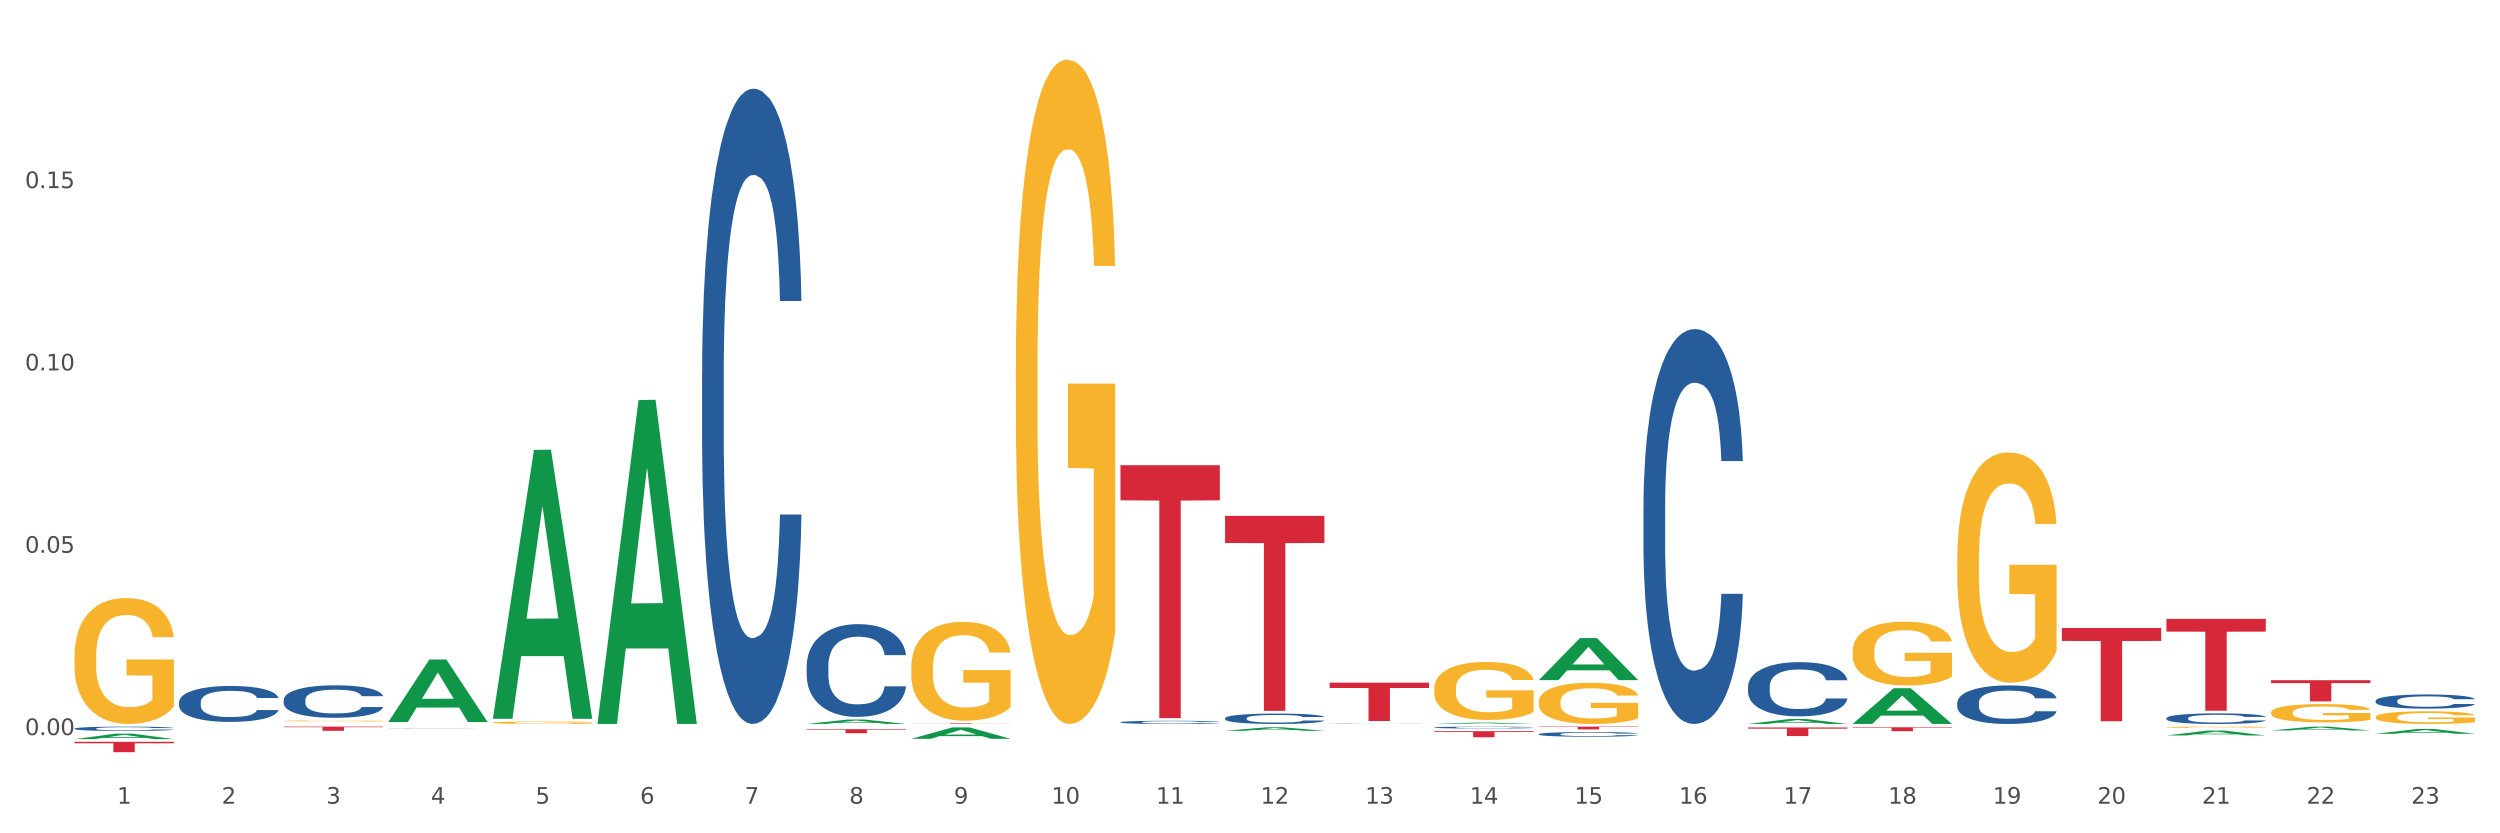<?xml version="1.0" encoding="utf-8" standalone="no"?>
<!DOCTYPE svg PUBLIC "-//W3C//DTD SVG 1.1//EN"
  "http://www.w3.org/Graphics/SVG/1.1/DTD/svg11.dtd">
<svg xmlns:xlink="http://www.w3.org/1999/xlink" width="1080pt" height="360pt" viewBox="0 0 1080 360" xmlns="http://www.w3.org/2000/svg" version="1.1">
 <rect x="0" y="0" width="1080" height="360" fill="#333333" stroke="none"/>
 <defs>
  <style type="text/css">*{stroke-linejoin: round; stroke-linecap: butt}</style>
 </defs>
 <g id="figure_1">
  <g id="patch_1">
   <path d="M 0 360 
L 1080 360 
L 1080 0 
L 0 0 
z
" style="fill: #ffffff; stroke: #ffffff; stroke-linejoin: miter"/>
  </g>
  <g id="axes_1">
   <g id="matplotlib.axis_1">
    <g id="xtick_1">
     <g id="text_1">
      <!-- 1 -->
      <g style="fill: #4d4d4d" transform="translate(50.584 347.204) scale(0.096 -0.096)">
       <defs>
        <path id="DejaVuSans-31" d="M 794 531 
L 1825 531 
L 1825 4091 
L 703 3866 
L 703 4441 
L 1819 4666 
L 2450 4666 
L 2450 531 
L 3481 531 
L 3481 0 
L 794 0 
L 794 531 
z
" transform="scale(0.016)"/>
       </defs>
       <use xlink:href="#DejaVuSans-31"/>
      </g>
     </g>
    </g>
    <g id="xtick_2">
     <g id="text_2">
      <!-- 2 -->
      <g style="fill: #4d4d4d" transform="translate(95.771 347.204) scale(0.096 -0.096)">
       <defs>
        <path id="DejaVuSans-32" d="M 1228 531 
L 3431 531 
L 3431 0 
L 469 0 
L 469 531 
Q 828 903 1448 1529 
Q 2069 2156 2228 2338 
Q 2531 2678 2651 2914 
Q 2772 3150 2772 3378 
Q 2772 3750 2511 3984 
Q 2250 4219 1831 4219 
Q 1534 4219 1204 4116 
Q 875 4013 500 3803 
L 500 4441 
Q 881 4594 1212 4672 
Q 1544 4750 1819 4750 
Q 2544 4750 2975 4387 
Q 3406 4025 3406 3419 
Q 3406 3131 3298 2873 
Q 3191 2616 2906 2266 
Q 2828 2175 2409 1742 
Q 1991 1309 1228 531 
z
" transform="scale(0.016)"/>
       </defs>
       <use xlink:href="#DejaVuSans-32"/>
      </g>
     </g>
    </g>
    <g id="xtick_3">
     <g id="text_3">
      <!-- 3 -->
      <g style="fill: #4d4d4d" transform="translate(140.957 347.204) scale(0.096 -0.096)">
       <defs>
        <path id="DejaVuSans-33" d="M 2597 2516 
Q 3050 2419 3304 2112 
Q 3559 1806 3559 1356 
Q 3559 666 3084 287 
Q 2609 -91 1734 -91 
Q 1441 -91 1130 -33 
Q 819 25 488 141 
L 488 750 
Q 750 597 1062 519 
Q 1375 441 1716 441 
Q 2309 441 2620 675 
Q 2931 909 2931 1356 
Q 2931 1769 2642 2001 
Q 2353 2234 1838 2234 
L 1294 2234 
L 1294 2753 
L 1863 2753 
Q 2328 2753 2575 2939 
Q 2822 3125 2822 3475 
Q 2822 3834 2567 4026 
Q 2313 4219 1838 4219 
Q 1578 4219 1281 4162 
Q 984 4106 628 3988 
L 628 4550 
Q 988 4650 1302 4700 
Q 1616 4750 1894 4750 
Q 2613 4750 3031 4423 
Q 3450 4097 3450 3541 
Q 3450 3153 3228 2886 
Q 3006 2619 2597 2516 
z
" transform="scale(0.016)"/>
       </defs>
       <use xlink:href="#DejaVuSans-33"/>
      </g>
     </g>
    </g>
    <g id="xtick_4">
     <g id="text_4">
      <!-- 4 -->
      <g style="fill: #4d4d4d" transform="translate(186.143 347.204) scale(0.096 -0.096)">
       <defs>
        <path id="DejaVuSans-34" d="M 2419 4116 
L 825 1625 
L 2419 1625 
L 2419 4116 
z
M 2253 4666 
L 3047 4666 
L 3047 1625 
L 3713 1625 
L 3713 1100 
L 3047 1100 
L 3047 0 
L 2419 0 
L 2419 1100 
L 313 1100 
L 313 1709 
L 2253 4666 
z
" transform="scale(0.016)"/>
       </defs>
       <use xlink:href="#DejaVuSans-34"/>
      </g>
     </g>
    </g>
    <g id="xtick_5">
     <g id="text_5">
      <!-- 5 -->
      <g style="fill: #4d4d4d" transform="translate(231.33 347.204) scale(0.096 -0.096)">
       <defs>
        <path id="DejaVuSans-35" d="M 691 4666 
L 3169 4666 
L 3169 4134 
L 1269 4134 
L 1269 2991 
Q 1406 3038 1543 3061 
Q 1681 3084 1819 3084 
Q 2600 3084 3056 2656 
Q 3513 2228 3513 1497 
Q 3513 744 3044 326 
Q 2575 -91 1722 -91 
Q 1428 -91 1123 -41 
Q 819 9 494 109 
L 494 744 
Q 775 591 1075 516 
Q 1375 441 1709 441 
Q 2250 441 2565 725 
Q 2881 1009 2881 1497 
Q 2881 1984 2565 2268 
Q 2250 2553 1709 2553 
Q 1456 2553 1204 2497 
Q 953 2441 691 2322 
L 691 4666 
z
" transform="scale(0.016)"/>
       </defs>
       <use xlink:href="#DejaVuSans-35"/>
      </g>
     </g>
    </g>
    <g id="xtick_6">
     <g id="text_6">
      <!-- 6 -->
      <g style="fill: #4d4d4d" transform="translate(276.516 347.204) scale(0.096 -0.096)">
       <defs>
        <path id="DejaVuSans-36" d="M 2113 2584 
Q 1688 2584 1439 2293 
Q 1191 2003 1191 1497 
Q 1191 994 1439 701 
Q 1688 409 2113 409 
Q 2538 409 2786 701 
Q 3034 994 3034 1497 
Q 3034 2003 2786 2293 
Q 2538 2584 2113 2584 
z
M 3366 4563 
L 3366 3988 
Q 3128 4100 2886 4159 
Q 2644 4219 2406 4219 
Q 1781 4219 1451 3797 
Q 1122 3375 1075 2522 
Q 1259 2794 1537 2939 
Q 1816 3084 2150 3084 
Q 2853 3084 3261 2657 
Q 3669 2231 3669 1497 
Q 3669 778 3244 343 
Q 2819 -91 2113 -91 
Q 1303 -91 875 529 
Q 447 1150 447 2328 
Q 447 3434 972 4092 
Q 1497 4750 2381 4750 
Q 2619 4750 2861 4703 
Q 3103 4656 3366 4563 
z
" transform="scale(0.016)"/>
       </defs>
       <use xlink:href="#DejaVuSans-36"/>
      </g>
     </g>
    </g>
    <g id="xtick_7">
     <g id="text_7">
      <!-- 7 -->
      <g style="fill: #4d4d4d" transform="translate(321.702 347.204) scale(0.096 -0.096)">
       <defs>
        <path id="DejaVuSans-37" d="M 525 4666 
L 3525 4666 
L 3525 4397 
L 1831 0 
L 1172 0 
L 2766 4134 
L 525 4134 
L 525 4666 
z
" transform="scale(0.016)"/>
       </defs>
       <use xlink:href="#DejaVuSans-37"/>
      </g>
     </g>
    </g>
    <g id="xtick_8">
     <g id="text_8">
      <!-- 8 -->
      <g style="fill: #4d4d4d" transform="translate(366.888 347.204) scale(0.096 -0.096)">
       <defs>
        <path id="DejaVuSans-38" d="M 2034 2216 
Q 1584 2216 1326 1975 
Q 1069 1734 1069 1313 
Q 1069 891 1326 650 
Q 1584 409 2034 409 
Q 2484 409 2743 651 
Q 3003 894 3003 1313 
Q 3003 1734 2745 1975 
Q 2488 2216 2034 2216 
z
M 1403 2484 
Q 997 2584 770 2862 
Q 544 3141 544 3541 
Q 544 4100 942 4425 
Q 1341 4750 2034 4750 
Q 2731 4750 3128 4425 
Q 3525 4100 3525 3541 
Q 3525 3141 3298 2862 
Q 3072 2584 2669 2484 
Q 3125 2378 3379 2068 
Q 3634 1759 3634 1313 
Q 3634 634 3220 271 
Q 2806 -91 2034 -91 
Q 1263 -91 848 271 
Q 434 634 434 1313 
Q 434 1759 690 2068 
Q 947 2378 1403 2484 
z
M 1172 3481 
Q 1172 3119 1398 2916 
Q 1625 2713 2034 2713 
Q 2441 2713 2670 2916 
Q 2900 3119 2900 3481 
Q 2900 3844 2670 4047 
Q 2441 4250 2034 4250 
Q 1625 4250 1398 4047 
Q 1172 3844 1172 3481 
z
" transform="scale(0.016)"/>
       </defs>
       <use xlink:href="#DejaVuSans-38"/>
      </g>
     </g>
    </g>
    <g id="xtick_9">
     <g id="text_9">
      <!-- 9 -->
      <g style="fill: #4d4d4d" transform="translate(412.075 347.204) scale(0.096 -0.096)">
       <defs>
        <path id="DejaVuSans-39" d="M 703 97 
L 703 672 
Q 941 559 1184 500 
Q 1428 441 1663 441 
Q 2288 441 2617 861 
Q 2947 1281 2994 2138 
Q 2813 1869 2534 1725 
Q 2256 1581 1919 1581 
Q 1219 1581 811 2004 
Q 403 2428 403 3163 
Q 403 3881 828 4315 
Q 1253 4750 1959 4750 
Q 2769 4750 3195 4129 
Q 3622 3509 3622 2328 
Q 3622 1225 3098 567 
Q 2575 -91 1691 -91 
Q 1453 -91 1209 -44 
Q 966 3 703 97 
z
M 1959 2075 
Q 2384 2075 2632 2365 
Q 2881 2656 2881 3163 
Q 2881 3666 2632 3958 
Q 2384 4250 1959 4250 
Q 1534 4250 1286 3958 
Q 1038 3666 1038 3163 
Q 1038 2656 1286 2365 
Q 1534 2075 1959 2075 
z
" transform="scale(0.016)"/>
       </defs>
       <use xlink:href="#DejaVuSans-39"/>
      </g>
     </g>
    </g>
    <g id="xtick_10">
     <g id="text_10">
      <!-- 10 -->
      <g style="fill: #4d4d4d" transform="translate(454.207 347.204) scale(0.096 -0.096)">
       <defs>
        <path id="DejaVuSans-30" d="M 2034 4250 
Q 1547 4250 1301 3770 
Q 1056 3291 1056 2328 
Q 1056 1369 1301 889 
Q 1547 409 2034 409 
Q 2525 409 2770 889 
Q 3016 1369 3016 2328 
Q 3016 3291 2770 3770 
Q 2525 4250 2034 4250 
z
M 2034 4750 
Q 2819 4750 3233 4129 
Q 3647 3509 3647 2328 
Q 3647 1150 3233 529 
Q 2819 -91 2034 -91 
Q 1250 -91 836 529 
Q 422 1150 422 2328 
Q 422 3509 836 4129 
Q 1250 4750 2034 4750 
z
" transform="scale(0.016)"/>
       </defs>
       <use xlink:href="#DejaVuSans-31"/>
       <use xlink:href="#DejaVuSans-30" transform="translate(63.623 0)"/>
      </g>
     </g>
    </g>
    <g id="xtick_11">
     <g id="text_11">
      <!-- 11 -->
      <g style="fill: #4d4d4d" transform="translate(499.393 347.204) scale(0.096 -0.096)">
       <use xlink:href="#DejaVuSans-31"/>
       <use xlink:href="#DejaVuSans-31" transform="translate(63.623 0)"/>
      </g>
     </g>
    </g>
    <g id="xtick_12">
     <g id="text_12">
      <!-- 12 -->
      <g style="fill: #4d4d4d" transform="translate(544.58 347.204) scale(0.096 -0.096)">
       <use xlink:href="#DejaVuSans-31"/>
       <use xlink:href="#DejaVuSans-32" transform="translate(63.623 0)"/>
      </g>
     </g>
    </g>
    <g id="xtick_13">
     <g id="text_13">
      <!-- 13 -->
      <g style="fill: #4d4d4d" transform="translate(589.766 347.204) scale(0.096 -0.096)">
       <use xlink:href="#DejaVuSans-31"/>
       <use xlink:href="#DejaVuSans-33" transform="translate(63.623 0)"/>
      </g>
     </g>
    </g>
    <g id="xtick_14">
     <g id="text_14">
      <!-- 14 -->
      <g style="fill: #4d4d4d" transform="translate(634.952 347.204) scale(0.096 -0.096)">
       <use xlink:href="#DejaVuSans-31"/>
       <use xlink:href="#DejaVuSans-34" transform="translate(63.623 0)"/>
      </g>
     </g>
    </g>
    <g id="xtick_15">
     <g id="text_15">
      <!-- 15 -->
      <g style="fill: #4d4d4d" transform="translate(680.138 347.204) scale(0.096 -0.096)">
       <use xlink:href="#DejaVuSans-31"/>
       <use xlink:href="#DejaVuSans-35" transform="translate(63.623 0)"/>
      </g>
     </g>
    </g>
    <g id="xtick_16">
     <g id="text_16">
      <!-- 16 -->
      <g style="fill: #4d4d4d" transform="translate(725.325 347.204) scale(0.096 -0.096)">
       <use xlink:href="#DejaVuSans-31"/>
       <use xlink:href="#DejaVuSans-36" transform="translate(63.623 0)"/>
      </g>
     </g>
    </g>
    <g id="xtick_17">
     <g id="text_17">
      <!-- 17 -->
      <g style="fill: #4d4d4d" transform="translate(770.511 347.204) scale(0.096 -0.096)">
       <use xlink:href="#DejaVuSans-31"/>
       <use xlink:href="#DejaVuSans-37" transform="translate(63.623 0)"/>
      </g>
     </g>
    </g>
    <g id="xtick_18">
     <g id="text_18">
      <!-- 18 -->
      <g style="fill: #4d4d4d" transform="translate(815.697 347.204) scale(0.096 -0.096)">
       <use xlink:href="#DejaVuSans-31"/>
       <use xlink:href="#DejaVuSans-38" transform="translate(63.623 0)"/>
      </g>
     </g>
    </g>
    <g id="xtick_19">
     <g id="text_19">
      <!-- 19 -->
      <g style="fill: #4d4d4d" transform="translate(860.883 347.204) scale(0.096 -0.096)">
       <use xlink:href="#DejaVuSans-31"/>
       <use xlink:href="#DejaVuSans-39" transform="translate(63.623 0)"/>
      </g>
     </g>
    </g>
    <g id="xtick_20">
     <g id="text_20">
      <!-- 20 -->
      <g style="fill: #4d4d4d" transform="translate(906.07 347.204) scale(0.096 -0.096)">
       <use xlink:href="#DejaVuSans-32"/>
       <use xlink:href="#DejaVuSans-30" transform="translate(63.623 0)"/>
      </g>
     </g>
    </g>
    <g id="xtick_21">
     <g id="text_21">
      <!-- 21 -->
      <g style="fill: #4d4d4d" transform="translate(951.256 347.204) scale(0.096 -0.096)">
       <use xlink:href="#DejaVuSans-32"/>
       <use xlink:href="#DejaVuSans-31" transform="translate(63.623 0)"/>
      </g>
     </g>
    </g>
    <g id="xtick_22">
     <g id="text_22">
      <!-- 22 -->
      <g style="fill: #4d4d4d" transform="translate(996.442 347.204) scale(0.096 -0.096)">
       <use xlink:href="#DejaVuSans-32"/>
       <use xlink:href="#DejaVuSans-32" transform="translate(63.623 0)"/>
      </g>
     </g>
    </g>
    <g id="xtick_23">
     <g id="text_23">
      <!-- 23 -->
      <g style="fill: #4d4d4d" transform="translate(1041.629 347.204) scale(0.096 -0.096)">
       <use xlink:href="#DejaVuSans-32"/>
       <use xlink:href="#DejaVuSans-33" transform="translate(63.623 0)"/>
      </g>
     </g>
    </g>
    <g id="xtick_24"/>
    <g id="xtick_25"/>
    <g id="xtick_26"/>
    <g id="xtick_27"/>
    <g id="xtick_28"/>
    <g id="xtick_29"/>
    <g id="xtick_30"/>
    <g id="xtick_31"/>
    <g id="xtick_32"/>
    <g id="xtick_33"/>
    <g id="xtick_34"/>
    <g id="xtick_35"/>
    <g id="xtick_36"/>
    <g id="xtick_37"/>
    <g id="xtick_38"/>
    <g id="xtick_39"/>
    <g id="xtick_40"/>
    <g id="xtick_41"/>
    <g id="xtick_42"/>
    <g id="xtick_43"/>
    <g id="xtick_44"/>
    <g id="xtick_45"/>
   </g>
   <g id="matplotlib.axis_2">
    <g id="ytick_1">
     <g id="text_24">
      <!-- 0.00 -->
      <g style="fill: #4d4d4d" transform="translate(10.8 317.553) scale(0.096 -0.096)">
       <defs>
        <path id="DejaVuSans-2e" d="M 684 794 
L 1344 794 
L 1344 0 
L 684 0 
L 684 794 
z
" transform="scale(0.016)"/>
       </defs>
       <use xlink:href="#DejaVuSans-30"/>
       <use xlink:href="#DejaVuSans-2e" transform="translate(63.623 0)"/>
       <use xlink:href="#DejaVuSans-30" transform="translate(95.41 0)"/>
       <use xlink:href="#DejaVuSans-30" transform="translate(159.033 0)"/>
      </g>
     </g>
    </g>
    <g id="ytick_2">
     <g id="text_25">
      <!-- 0.05 -->
      <g style="fill: #4d4d4d" transform="translate(10.8 238.789) scale(0.096 -0.096)">
       <use xlink:href="#DejaVuSans-30"/>
       <use xlink:href="#DejaVuSans-2e" transform="translate(63.623 0)"/>
       <use xlink:href="#DejaVuSans-30" transform="translate(95.41 0)"/>
       <use xlink:href="#DejaVuSans-35" transform="translate(159.033 0)"/>
      </g>
     </g>
    </g>
    <g id="ytick_3">
     <g id="text_26">
      <!-- 0.10 -->
      <g style="fill: #4d4d4d" transform="translate(10.8 160.025) scale(0.096 -0.096)">
       <use xlink:href="#DejaVuSans-30"/>
       <use xlink:href="#DejaVuSans-2e" transform="translate(63.623 0)"/>
       <use xlink:href="#DejaVuSans-31" transform="translate(95.41 0)"/>
       <use xlink:href="#DejaVuSans-30" transform="translate(159.033 0)"/>
      </g>
     </g>
    </g>
    <g id="ytick_4">
     <g id="text_27">
      <!-- 0.15 -->
      <g style="fill: #4d4d4d" transform="translate(10.8 81.261) scale(0.096 -0.096)">
       <use xlink:href="#DejaVuSans-30"/>
       <use xlink:href="#DejaVuSans-2e" transform="translate(63.623 0)"/>
       <use xlink:href="#DejaVuSans-31" transform="translate(95.41 0)"/>
       <use xlink:href="#DejaVuSans-35" transform="translate(159.033 0)"/>
      </g>
     </g>
    </g>
    <g id="ytick_5"/>
    <g id="ytick_6"/>
    <g id="ytick_7"/>
    <g id="ytick_8"/>
   </g>
   <g id="PolyCollection_1">
    <path d="M 32.175 319.305 
L 32.219 319.303 
L 49.921 316.933 
L 57.267 316.931 
L 75.102 319.309 
L 66.605 319.309 
L 62.755 318.755 
L 44.478 318.755 
L 44.345 318.764 
L 40.628 319.309 
L 32.175 319.309 
L 32.175 319.305 
L 46.779 318.425 
L 60.454 318.423 
L 53.683 317.438 
L 53.594 317.434 
L 53.506 317.44 
L 46.735 318.423 
L 46.779 318.425 
L 32.175 319.305 
z
" clip-path="url(#p52cf4e335b)" style="fill: #109648"/>
    <path d="M 258.106 312.49 
L 258.151 312.359 
L 275.852 172.826 
L 283.199 172.695 
L 301.033 312.753 
L 292.536 312.753 
L 288.686 280.139 
L 270.409 280.139 
L 270.276 280.665 
L 266.559 312.753 
L 258.106 312.753 
L 258.106 312.49 
L 272.71 260.675 
L 286.385 260.544 
L 279.614 202.548 
L 279.526 202.285 
L 279.437 202.679 
L 272.666 260.544 
L 272.71 260.675 
L 258.106 312.49 
z
" clip-path="url(#p52cf4e335b)" style="fill: #109648"/>
    <path d="M 212.92 310.295 
L 212.964 310.186 
L 230.666 194.357 
L 238.012 194.248 
L 255.847 310.513 
L 247.35 310.513 
L 243.5 283.439 
L 225.223 283.439 
L 225.09 283.876 
L 221.373 310.513 
L 212.92 310.513 
L 212.92 310.295 
L 227.524 267.282 
L 241.199 267.173 
L 234.428 219.029 
L 234.339 218.811 
L 234.251 219.138 
L 227.48 267.173 
L 227.524 267.282 
L 212.92 310.295 
z
" clip-path="url(#p52cf4e335b)" style="fill: #109648"/>
    <path d="M 438.851 158.379 
L 438.902 158.117 
L 438.902 148.682 
L 439.004 140.557 
L 439.51 120.9 
L 440.271 104.65 
L 440.828 96.001 
L 441.386 88.924 
L 442.044 81.848 
L 442.855 74.509 
L 444.325 63.763 
L 445.237 58.259 
L 446.352 52.493 
L 448.38 44.106 
L 449.849 39.388 
L 451.37 35.457 
L 453.853 30.739 
L 455.475 28.643 
L 457.198 27.07 
L 459.276 26.022 
L 460.847 25.759 
L 464.293 26.546 
L 467.233 28.905 
L 468.652 30.739 
L 470.477 33.884 
L 471.439 35.981 
L 473.011 40.175 
L 474.632 45.679 
L 475.747 50.396 
L 477.42 59.308 
L 478.687 68.219 
L 479.853 79.227 
L 480.461 86.828 
L 480.917 93.904 
L 481.322 102.029 
L 481.728 114.872 
L 472.605 114.872 
L 472.25 105.698 
L 471.693 97.049 
L 470.882 88.662 
L 470.172 83.42 
L 468.956 76.868 
L 467.841 72.674 
L 466.675 69.529 
L 465.256 66.908 
L 464.141 65.598 
L 462.57 64.55 
L 459.479 64.812 
L 457.401 66.908 
L 455.982 69.529 
L 455.069 71.888 
L 454.259 74.509 
L 453.346 78.178 
L 452.282 83.682 
L 451.522 88.662 
L 450.762 94.953 
L 450.153 101.243 
L 449.596 108.581 
L 449.14 116.444 
L 448.785 124.569 
L 448.481 134.529 
L 448.227 151.041 
L 448.227 186.948 
L 448.329 195.073 
L 448.582 205.819 
L 448.886 213.944 
L 449.393 223.641 
L 449.849 230.193 
L 450.711 239.629 
L 451.674 247.492 
L 452.434 252.472 
L 453.194 256.665 
L 454.512 262.431 
L 455.982 267.149 
L 457.249 270.032 
L 458.972 272.653 
L 460.138 273.701 
L 461.151 274.225 
L 463.635 274.225 
L 465.408 273.439 
L 467.385 271.604 
L 468.905 269.246 
L 470.172 266.363 
L 471.592 261.645 
L 472.504 257.189 
L 472.504 202.411 
L 461.354 202.149 
L 461.354 165.718 
L 481.778 165.718 
L 481.778 272.653 
L 480.917 278.157 
L 479.954 283.137 
L 478.94 287.592 
L 477.42 293.096 
L 475.595 298.338 
L 473.974 302.007 
L 472.25 305.153 
L 470.223 308.036 
L 467.588 310.657 
L 465.966 311.705 
L 463.939 312.491 
L 461.557 312.753 
L 459.479 312.229 
L 457.451 310.919 
L 455.323 308.56 
L 453.245 305.153 
L 451.674 301.745 
L 450.103 297.552 
L 448.43 292.048 
L 447.113 286.806 
L 446.099 282.088 
L 444.984 276.06 
L 443.768 268.197 
L 442.855 261.121 
L 442.044 253.782 
L 441.183 244.347 
L 440.575 236.222 
L 439.966 226 
L 439.612 218.399 
L 439.206 206.605 
L 438.902 190.093 
L 438.851 158.379 
z
" clip-path="url(#p52cf4e335b)" style="fill: #f7b32b"/>
    <path d="M 122.548 311.438 
L 122.598 311.438 
L 122.598 311.424 
L 122.7 311.412 
L 123.206 311.383 
L 123.967 311.36 
L 124.524 311.347 
L 125.082 311.336 
L 125.74 311.326 
L 126.551 311.315 
L 128.021 311.3 
L 128.933 311.292 
L 130.048 311.283 
L 132.076 311.271 
L 133.545 311.264 
L 135.066 311.258 
L 137.549 311.251 
L 139.171 311.248 
L 140.894 311.246 
L 142.972 311.244 
L 144.543 311.244 
L 147.99 311.245 
L 150.929 311.248 
L 152.348 311.251 
L 154.173 311.256 
L 155.136 311.259 
L 156.707 311.265 
L 158.328 311.273 
L 159.443 311.28 
L 161.116 311.293 
L 162.383 311.306 
L 163.549 311.322 
L 164.157 311.333 
L 164.613 311.344 
L 165.018 311.356 
L 165.424 311.375 
L 156.301 311.375 
L 155.946 311.361 
L 155.389 311.348 
L 154.578 311.336 
L 153.869 311.328 
L 152.652 311.319 
L 151.537 311.313 
L 150.372 311.308 
L 148.952 311.304 
L 147.837 311.302 
L 146.266 311.301 
L 143.175 311.301 
L 141.097 311.304 
L 139.678 311.308 
L 138.766 311.312 
L 137.955 311.315 
L 137.042 311.321 
L 135.978 311.329 
L 135.218 311.336 
L 134.458 311.345 
L 133.849 311.355 
L 133.292 311.365 
L 132.836 311.377 
L 132.481 311.389 
L 132.177 311.403 
L 131.924 311.428 
L 131.924 311.48 
L 132.025 311.492 
L 132.278 311.508 
L 132.582 311.52 
L 133.089 311.534 
L 133.545 311.544 
L 134.407 311.557 
L 135.37 311.569 
L 136.13 311.576 
L 136.89 311.582 
L 138.208 311.591 
L 139.678 311.598 
L 140.945 311.602 
L 142.668 311.606 
L 143.834 311.607 
L 144.847 311.608 
L 147.331 311.608 
L 149.104 311.607 
L 151.081 311.604 
L 152.601 311.601 
L 153.869 311.597 
L 155.288 311.59 
L 156.2 311.583 
L 156.2 311.503 
L 145.05 311.503 
L 145.05 311.449 
L 165.475 311.449 
L 165.475 311.606 
L 164.613 311.614 
L 163.65 311.621 
L 162.636 311.628 
L 161.116 311.636 
L 159.291 311.644 
L 157.67 311.649 
L 155.946 311.654 
L 153.919 311.658 
L 151.284 311.662 
L 149.662 311.663 
L 147.635 311.664 
L 145.253 311.665 
L 143.175 311.664 
L 141.148 311.662 
L 139.019 311.659 
L 136.941 311.654 
L 135.37 311.649 
L 133.799 311.642 
L 132.126 311.634 
L 130.809 311.627 
L 129.795 311.62 
L 128.68 311.611 
L 127.464 311.599 
L 126.551 311.589 
L 125.74 311.578 
L 124.879 311.564 
L 124.271 311.552 
L 123.663 311.537 
L 123.308 311.526 
L 122.902 311.509 
L 122.598 311.485 
L 122.548 311.438 
z
" clip-path="url(#p52cf4e335b)" style="fill: #f7b32b"/>
    <path d="M 32.175 283.504 
L 32.226 283.455 
L 32.226 281.667 
L 32.327 280.127 
L 32.834 276.403 
L 33.594 273.324 
L 34.152 271.685 
L 34.709 270.345 
L 35.368 269.004 
L 36.179 267.613 
L 37.649 265.577 
L 38.561 264.534 
L 39.676 263.442 
L 41.703 261.853 
L 43.173 260.959 
L 44.693 260.214 
L 47.177 259.32 
L 48.798 258.923 
L 50.522 258.625 
L 52.6 258.426 
L 54.171 258.377 
L 57.617 258.526 
L 60.556 258.973 
L 61.976 259.32 
L 63.8 259.916 
L 64.763 260.313 
L 66.334 261.108 
L 67.956 262.151 
L 69.071 263.045 
L 70.743 264.733 
L 72.01 266.422 
L 73.176 268.507 
L 73.784 269.947 
L 74.24 271.288 
L 74.646 272.828 
L 75.051 275.261 
L 65.929 275.261 
L 65.574 273.523 
L 65.016 271.884 
L 64.206 270.295 
L 63.496 269.302 
L 62.28 268.06 
L 61.165 267.266 
L 59.999 266.67 
L 58.58 266.173 
L 57.465 265.925 
L 55.894 265.726 
L 52.802 265.776 
L 50.724 266.173 
L 49.305 266.67 
L 48.393 267.117 
L 47.582 267.613 
L 46.67 268.309 
L 45.606 269.351 
L 44.845 270.295 
L 44.085 271.487 
L 43.477 272.679 
L 42.919 274.069 
L 42.463 275.559 
L 42.109 277.098 
L 41.804 278.985 
L 41.551 282.114 
L 41.551 288.917 
L 41.652 290.456 
L 41.906 292.492 
L 42.21 294.032 
L 42.717 295.869 
L 43.173 297.111 
L 44.034 298.898 
L 44.997 300.388 
L 45.758 301.332 
L 46.518 302.126 
L 47.835 303.219 
L 49.305 304.113 
L 50.572 304.659 
L 52.295 305.156 
L 53.461 305.354 
L 54.475 305.453 
L 56.958 305.453 
L 58.732 305.304 
L 60.709 304.957 
L 62.229 304.51 
L 63.496 303.964 
L 64.915 303.07 
L 65.827 302.226 
L 65.827 291.847 
L 54.677 291.797 
L 54.677 284.895 
L 75.102 284.895 
L 75.102 305.156 
L 74.24 306.198 
L 73.277 307.142 
L 72.264 307.986 
L 70.743 309.029 
L 68.919 310.022 
L 67.297 310.717 
L 65.574 311.313 
L 63.547 311.859 
L 60.911 312.356 
L 59.289 312.555 
L 57.262 312.704 
L 54.88 312.753 
L 52.802 312.654 
L 50.775 312.406 
L 48.646 311.959 
L 46.568 311.313 
L 44.997 310.668 
L 43.426 309.873 
L 41.754 308.83 
L 40.436 307.837 
L 39.422 306.943 
L 38.307 305.801 
L 37.091 304.311 
L 36.179 302.971 
L 35.368 301.58 
L 34.506 299.792 
L 33.898 298.253 
L 33.29 296.316 
L 32.935 294.876 
L 32.53 292.641 
L 32.226 289.513 
L 32.175 283.504 
z
" clip-path="url(#p52cf4e335b)" style="fill: #f7b32b"/>
    <path d="M 393.665 319.162 
L 393.709 319.157 
L 411.411 314.237 
L 418.758 314.233 
L 436.592 319.171 
L 428.095 319.171 
L 424.245 318.021 
L 405.968 318.021 
L 405.835 318.04 
L 402.118 319.171 
L 393.665 319.171 
L 393.665 319.162 
L 408.269 317.335 
L 421.944 317.33 
L 415.173 315.285 
L 415.084 315.276 
L 414.996 315.29 
L 408.225 317.33 
L 408.269 317.335 
L 393.665 319.162 
z
" clip-path="url(#p52cf4e335b)" style="fill: #109648"/>
    <path d="M 348.479 312.75 
L 348.523 312.748 
L 366.225 310.847 
L 373.571 310.845 
L 391.406 312.753 
L 382.909 312.753 
L 379.059 312.309 
L 360.782 312.309 
L 360.649 312.316 
L 356.932 312.753 
L 348.479 312.753 
L 348.479 312.75 
L 363.083 312.044 
L 376.758 312.042 
L 369.987 311.252 
L 369.898 311.248 
L 369.81 311.254 
L 363.039 312.042 
L 363.083 312.044 
L 348.479 312.75 
z
" clip-path="url(#p52cf4e335b)" style="fill: #109648"/>
    <path d="M 167.734 311.893 
L 167.778 311.868 
L 185.48 284.914 
L 192.826 284.889 
L 210.661 311.944 
L 202.164 311.944 
L 198.314 305.644 
L 180.037 305.644 
L 179.904 305.745 
L 176.186 311.944 
L 167.734 311.944 
L 167.734 311.893 
L 182.338 301.884 
L 196.013 301.859 
L 189.242 290.656 
L 189.153 290.605 
L 189.065 290.681 
L 182.294 301.859 
L 182.338 301.884 
L 167.734 311.893 
z
" clip-path="url(#p52cf4e335b)" style="fill: #109648"/>
    <path d="M 1026.273 302.763 
L 1026.324 302.757 
L 1026.324 302.601 
L 1026.476 302.388 
L 1027.034 301.997 
L 1027.745 301.7 
L 1028.962 301.354 
L 1029.622 301.208 
L 1030.485 301.046 
L 1032.26 300.783 
L 1034.29 300.56 
L 1035.711 300.437 
L 1036.776 300.358 
L 1039.161 300.219 
L 1040.531 300.157 
L 1041.952 300.107 
L 1043.17 300.073 
L 1045.199 300.034 
L 1046.823 300.017 
L 1048.701 300.012 
L 1050.274 300.017 
L 1052.354 300.04 
L 1055.398 300.107 
L 1056.565 300.146 
L 1058.138 300.213 
L 1059.762 300.303 
L 1061.081 300.392 
L 1062.604 300.521 
L 1064.177 300.688 
L 1065.699 300.901 
L 1066.764 301.097 
L 1067.627 301.303 
L 1068.388 301.555 
L 1068.946 301.829 
L 1069.2 302.058 
L 1059.914 302.058 
L 1059.661 301.851 
L 1059.153 301.628 
L 1058.646 301.477 
L 1058.088 301.354 
L 1057.225 301.214 
L 1056.464 301.125 
L 1055.195 301.018 
L 1054.028 300.951 
L 1053.064 300.912 
L 1051.897 300.878 
L 1049.411 300.845 
L 1047.635 300.845 
L 1046.519 300.856 
L 1045.149 300.884 
L 1043.982 300.923 
L 1042.612 300.99 
L 1041.546 301.063 
L 1040.481 301.158 
L 1039.872 301.225 
L 1038.958 301.348 
L 1038.349 301.449 
L 1037.538 301.622 
L 1037.081 301.745 
L 1036.269 302.064 
L 1035.914 302.299 
L 1035.762 302.461 
L 1035.66 302.64 
L 1035.66 303.512 
L 1035.965 303.904 
L 1036.218 304.071 
L 1036.624 304.261 
L 1037.385 304.507 
L 1038.502 304.748 
L 1039.669 304.921 
L 1040.633 305.028 
L 1041.546 305.106 
L 1042.459 305.167 
L 1043.576 305.223 
L 1044.489 305.257 
L 1045.859 305.29 
L 1047.483 305.307 
L 1048.751 305.307 
L 1051.339 305.279 
L 1052.506 305.251 
L 1053.622 305.212 
L 1054.84 305.151 
L 1055.804 305.083 
L 1056.363 305.033 
L 1057.276 304.927 
L 1057.986 304.815 
L 1058.595 304.686 
L 1059.001 304.575 
L 1059.458 304.407 
L 1059.813 304.217 
L 1059.914 304.116 
L 1069.2 304.116 
L 1068.997 304.317 
L 1068.642 304.513 
L 1067.931 304.776 
L 1067.373 304.927 
L 1066.511 305.111 
L 1065.597 305.268 
L 1064.329 305.441 
L 1063.162 305.57 
L 1061.944 305.682 
L 1060.625 305.782 
L 1058.24 305.922 
L 1057.377 305.961 
L 1055.551 306.028 
L 1054.13 306.068 
L 1052.05 306.107 
L 1049.918 306.129 
L 1047.686 306.135 
L 1045.707 306.124 
L 1043.525 306.09 
L 1042.155 306.056 
L 1040.633 306.006 
L 1038.857 305.928 
L 1037.182 305.833 
L 1035.609 305.721 
L 1034.138 305.592 
L 1032.768 305.447 
L 1030.992 305.206 
L 1029.673 304.972 
L 1028.709 304.754 
L 1028.049 304.569 
L 1027.389 304.334 
L 1027.034 304.172 
L 1026.476 303.781 
L 1026.273 303.417 
L 1026.273 302.763 
z
" clip-path="url(#p52cf4e335b)" style="fill: #255c99"/>
    <path d="M 935.9 310.234 
L 935.951 310.23 
L 935.951 310.113 
L 936.103 309.954 
L 936.662 309.662 
L 937.372 309.44 
L 938.59 309.181 
L 939.249 309.073 
L 940.112 308.951 
L 941.888 308.755 
L 943.918 308.588 
L 945.338 308.496 
L 946.404 308.438 
L 948.789 308.333 
L 950.159 308.287 
L 951.579 308.25 
L 952.797 308.224 
L 954.827 308.195 
L 956.451 308.183 
L 958.328 308.179 
L 959.901 308.183 
L 961.981 308.199 
L 965.026 308.25 
L 966.193 308.279 
L 967.766 308.329 
L 969.39 308.396 
L 970.709 308.463 
L 972.231 308.559 
L 973.804 308.684 
L 975.326 308.843 
L 976.392 308.989 
L 977.254 309.144 
L 978.016 309.332 
L 978.574 309.536 
L 978.827 309.708 
L 969.542 309.708 
L 969.288 309.553 
L 968.781 309.386 
L 968.273 309.273 
L 967.715 309.181 
L 966.853 309.077 
L 966.091 309.01 
L 964.823 308.931 
L 963.656 308.88 
L 962.692 308.851 
L 961.525 308.826 
L 959.038 308.801 
L 957.262 308.801 
L 956.146 308.809 
L 954.776 308.83 
L 953.609 308.86 
L 952.239 308.91 
L 951.174 308.964 
L 950.108 309.035 
L 949.499 309.085 
L 948.586 309.177 
L 947.977 309.252 
L 947.165 309.382 
L 946.708 309.474 
L 945.896 309.712 
L 945.541 309.887 
L 945.389 310.008 
L 945.288 310.142 
L 945.288 310.794 
L 945.592 311.086 
L 945.846 311.212 
L 946.252 311.354 
L 947.013 311.538 
L 948.129 311.717 
L 949.296 311.847 
L 950.26 311.926 
L 951.174 311.985 
L 952.087 312.031 
L 953.203 312.072 
L 954.117 312.097 
L 955.487 312.122 
L 957.11 312.135 
L 958.379 312.135 
L 960.967 312.114 
L 962.134 312.093 
L 963.25 312.064 
L 964.468 312.018 
L 965.432 311.968 
L 965.99 311.93 
L 966.903 311.851 
L 967.614 311.767 
L 968.223 311.671 
L 968.628 311.588 
L 969.085 311.462 
L 969.44 311.32 
L 969.542 311.245 
L 978.827 311.245 
L 978.624 311.396 
L 978.269 311.542 
L 977.559 311.738 
L 977.001 311.851 
L 976.138 311.989 
L 975.225 312.106 
L 973.956 312.235 
L 972.789 312.331 
L 971.571 312.415 
L 970.252 312.49 
L 967.867 312.595 
L 967.005 312.624 
L 965.178 312.674 
L 963.757 312.703 
L 961.677 312.732 
L 959.546 312.749 
L 957.313 312.753 
L 955.334 312.745 
L 953.152 312.72 
L 951.782 312.695 
L 950.26 312.657 
L 948.484 312.599 
L 946.81 312.528 
L 945.237 312.444 
L 943.765 312.348 
L 942.395 312.239 
L 940.619 312.06 
L 939.3 311.884 
L 938.336 311.721 
L 937.676 311.584 
L 937.017 311.408 
L 936.662 311.287 
L 936.103 310.994 
L 935.9 310.723 
L 935.9 310.234 
z
" clip-path="url(#p52cf4e335b)" style="fill: #255c99"/>
    <path d="M 845.528 303.584 
L 845.579 303.569 
L 845.579 303.143 
L 845.731 302.565 
L 846.289 301.501 
L 846.999 300.695 
L 848.217 299.752 
L 848.877 299.357 
L 849.739 298.916 
L 851.515 298.201 
L 853.545 297.593 
L 854.966 297.258 
L 856.031 297.045 
L 858.416 296.665 
L 859.786 296.498 
L 861.207 296.361 
L 862.425 296.27 
L 864.454 296.163 
L 866.078 296.118 
L 867.956 296.102 
L 869.528 296.118 
L 871.609 296.178 
L 874.653 296.361 
L 875.82 296.467 
L 877.393 296.65 
L 879.017 296.893 
L 880.336 297.136 
L 881.859 297.486 
L 883.432 297.942 
L 884.954 298.52 
L 886.019 299.052 
L 886.882 299.615 
L 887.643 300.299 
L 888.201 301.044 
L 888.455 301.668 
L 879.169 301.668 
L 878.916 301.105 
L 878.408 300.497 
L 877.901 300.086 
L 877.343 299.752 
L 876.48 299.372 
L 875.719 299.128 
L 874.45 298.84 
L 873.283 298.657 
L 872.319 298.551 
L 871.152 298.459 
L 868.666 298.368 
L 866.89 298.368 
L 865.774 298.399 
L 864.404 298.475 
L 863.237 298.581 
L 861.867 298.763 
L 860.801 298.961 
L 859.735 299.22 
L 859.127 299.402 
L 858.213 299.737 
L 857.604 300.01 
L 856.792 300.482 
L 856.336 300.816 
L 855.524 301.683 
L 855.169 302.322 
L 855.017 302.763 
L 854.915 303.249 
L 854.915 305.622 
L 855.219 306.686 
L 855.473 307.142 
L 855.879 307.659 
L 856.64 308.328 
L 857.757 308.982 
L 858.924 309.454 
L 859.888 309.742 
L 860.801 309.955 
L 861.714 310.123 
L 862.831 310.275 
L 863.744 310.366 
L 865.114 310.457 
L 866.738 310.503 
L 868.006 310.503 
L 870.594 310.427 
L 871.761 310.351 
L 872.877 310.244 
L 874.095 310.077 
L 875.059 309.895 
L 875.617 309.758 
L 876.531 309.469 
L 877.241 309.165 
L 877.85 308.815 
L 878.256 308.511 
L 878.713 308.055 
L 879.068 307.538 
L 879.169 307.264 
L 888.455 307.264 
L 888.252 307.811 
L 887.897 308.343 
L 887.186 309.058 
L 886.628 309.469 
L 885.766 309.971 
L 884.852 310.396 
L 883.584 310.868 
L 882.417 311.217 
L 881.199 311.522 
L 879.88 311.795 
L 877.495 312.175 
L 876.632 312.282 
L 874.806 312.464 
L 873.385 312.571 
L 871.304 312.677 
L 869.173 312.738 
L 866.941 312.753 
L 864.962 312.723 
L 862.78 312.632 
L 861.41 312.54 
L 859.888 312.404 
L 858.112 312.191 
L 856.437 311.932 
L 854.864 311.628 
L 853.393 311.278 
L 852.023 310.883 
L 850.247 310.229 
L 848.928 309.59 
L 847.964 308.997 
L 847.304 308.496 
L 846.644 307.857 
L 846.289 307.416 
L 845.731 306.351 
L 845.528 305.363 
L 845.528 303.584 
z
" clip-path="url(#p52cf4e335b)" style="fill: #255c99"/>
    <path d="M 755.155 296.568 
L 755.206 296.546 
L 755.206 295.948 
L 755.358 295.135 
L 755.917 293.638 
L 756.627 292.505 
L 757.845 291.179 
L 758.504 290.623 
L 759.367 290.003 
L 761.143 288.998 
L 763.172 288.143 
L 764.593 287.672 
L 765.659 287.373 
L 768.044 286.838 
L 769.414 286.603 
L 770.834 286.411 
L 772.052 286.283 
L 774.082 286.133 
L 775.706 286.069 
L 777.583 286.047 
L 779.156 286.069 
L 781.236 286.154 
L 784.281 286.411 
L 785.448 286.561 
L 787.021 286.817 
L 788.645 287.159 
L 789.964 287.501 
L 791.486 287.993 
L 793.059 288.635 
L 794.581 289.447 
L 795.647 290.196 
L 796.509 290.987 
L 797.27 291.949 
L 797.829 292.997 
L 798.082 293.874 
L 788.797 293.874 
L 788.543 293.082 
L 788.036 292.227 
L 787.528 291.65 
L 786.97 291.179 
L 786.107 290.645 
L 785.346 290.303 
L 784.078 289.896 
L 782.911 289.64 
L 781.947 289.49 
L 780.78 289.362 
L 778.293 289.233 
L 776.517 289.233 
L 775.401 289.276 
L 774.031 289.383 
L 772.864 289.533 
L 771.494 289.789 
L 770.428 290.067 
L 769.363 290.431 
L 768.754 290.687 
L 767.841 291.158 
L 767.232 291.543 
L 766.42 292.206 
L 765.963 292.676 
L 765.151 293.895 
L 764.796 294.793 
L 764.644 295.413 
L 764.542 296.097 
L 764.542 299.433 
L 764.847 300.93 
L 765.101 301.572 
L 765.507 302.299 
L 766.268 303.239 
L 767.384 304.159 
L 768.551 304.822 
L 769.515 305.228 
L 770.428 305.527 
L 771.342 305.763 
L 772.458 305.977 
L 773.371 306.105 
L 774.741 306.233 
L 776.365 306.297 
L 777.634 306.297 
L 780.221 306.19 
L 781.389 306.083 
L 782.505 305.934 
L 783.723 305.699 
L 784.687 305.442 
L 785.245 305.249 
L 786.158 304.843 
L 786.869 304.416 
L 787.477 303.924 
L 787.883 303.496 
L 788.34 302.855 
L 788.695 302.128 
L 788.797 301.743 
L 798.082 301.743 
L 797.879 302.512 
L 797.524 303.261 
L 796.814 304.266 
L 796.256 304.843 
L 795.393 305.549 
L 794.48 306.148 
L 793.211 306.81 
L 792.044 307.302 
L 790.826 307.73 
L 789.507 308.115 
L 787.122 308.649 
L 786.26 308.799 
L 784.433 309.056 
L 783.012 309.205 
L 780.932 309.355 
L 778.801 309.441 
L 776.568 309.462 
L 774.589 309.419 
L 772.407 309.291 
L 771.037 309.163 
L 769.515 308.97 
L 767.739 308.671 
L 766.065 308.307 
L 764.492 307.88 
L 763.02 307.388 
L 761.65 306.832 
L 759.874 305.912 
L 758.555 305.014 
L 757.591 304.18 
L 756.931 303.475 
L 756.272 302.577 
L 755.917 301.956 
L 755.358 300.46 
L 755.155 299.07 
L 755.155 296.568 
z
" clip-path="url(#p52cf4e335b)" style="fill: #255c99"/>
    <path d="M 709.969 218.82 
L 710.02 218.664 
L 710.02 214.303 
L 710.172 208.383 
L 710.73 197.479 
L 711.441 189.223 
L 712.658 179.564 
L 713.318 175.514 
L 714.181 170.997 
L 715.957 163.675 
L 717.986 157.444 
L 719.407 154.017 
L 720.473 151.836 
L 722.857 147.942 
L 724.227 146.228 
L 725.648 144.826 
L 726.866 143.892 
L 728.896 142.801 
L 730.519 142.334 
L 732.397 142.178 
L 733.97 142.334 
L 736.05 142.957 
L 739.095 144.826 
L 740.262 145.917 
L 741.835 147.786 
L 743.458 150.278 
L 744.778 152.771 
L 746.3 156.354 
L 747.873 161.027 
L 749.395 166.946 
L 750.461 172.399 
L 751.323 178.162 
L 752.084 185.172 
L 752.642 192.805 
L 752.896 199.192 
L 743.61 199.192 
L 743.357 193.428 
L 742.849 187.197 
L 742.342 182.991 
L 741.784 179.564 
L 740.921 175.67 
L 740.16 173.178 
L 738.892 170.218 
L 737.724 168.348 
L 736.76 167.258 
L 735.593 166.323 
L 733.107 165.389 
L 731.331 165.389 
L 730.215 165.7 
L 728.845 166.479 
L 727.678 167.57 
L 726.308 169.439 
L 725.242 171.464 
L 724.177 174.112 
L 723.568 175.981 
L 722.654 179.409 
L 722.045 182.213 
L 721.234 187.042 
L 720.777 190.469 
L 719.965 199.348 
L 719.61 205.891 
L 719.458 210.408 
L 719.356 215.393 
L 719.356 239.694 
L 719.661 250.598 
L 719.914 255.272 
L 720.32 260.568 
L 721.081 267.422 
L 722.198 274.121 
L 723.365 278.95 
L 724.329 281.91 
L 725.242 284.09 
L 726.156 285.804 
L 727.272 287.362 
L 728.185 288.296 
L 729.555 289.231 
L 731.179 289.698 
L 732.447 289.698 
L 735.035 288.92 
L 736.202 288.141 
L 737.319 287.05 
L 738.536 285.337 
L 739.5 283.467 
L 740.059 282.065 
L 740.972 279.106 
L 741.682 275.99 
L 742.291 272.407 
L 742.697 269.292 
L 743.154 264.618 
L 743.509 259.322 
L 743.61 256.518 
L 752.896 256.518 
L 752.693 262.126 
L 752.338 267.578 
L 751.628 274.9 
L 751.069 279.106 
L 750.207 284.246 
L 749.293 288.608 
L 748.025 293.437 
L 746.858 297.02 
L 745.64 300.135 
L 744.321 302.939 
L 741.936 306.834 
L 741.073 307.924 
L 739.247 309.794 
L 737.826 310.884 
L 735.746 311.974 
L 733.614 312.598 
L 731.382 312.753 
L 729.403 312.442 
L 727.221 311.507 
L 725.851 310.572 
L 724.329 309.17 
L 722.553 306.99 
L 720.878 304.341 
L 719.305 301.226 
L 717.834 297.643 
L 716.464 293.593 
L 714.688 286.894 
L 713.369 280.352 
L 712.405 274.277 
L 711.745 269.136 
L 711.085 262.593 
L 710.73 258.076 
L 710.172 247.171 
L 709.969 237.046 
L 709.969 218.82 
z
" clip-path="url(#p52cf4e335b)" style="fill: #255c99"/>
    <path d="M 664.783 317.155 
L 664.834 317.153 
L 664.834 317.101 
L 664.986 317.031 
L 665.544 316.902 
L 666.254 316.804 
L 667.472 316.689 
L 668.132 316.641 
L 668.994 316.588 
L 670.77 316.501 
L 672.8 316.427 
L 674.221 316.386 
L 675.286 316.36 
L 677.671 316.314 
L 679.041 316.294 
L 680.462 316.277 
L 681.68 316.266 
L 683.709 316.253 
L 685.333 316.248 
L 687.21 316.246 
L 688.783 316.248 
L 690.864 316.255 
L 693.908 316.277 
L 695.075 316.29 
L 696.648 316.312 
L 698.272 316.342 
L 699.591 316.371 
L 701.113 316.414 
L 702.686 316.469 
L 704.209 316.54 
L 705.274 316.604 
L 706.137 316.673 
L 706.898 316.756 
L 707.456 316.846 
L 707.71 316.922 
L 698.424 316.922 
L 698.17 316.854 
L 697.663 316.78 
L 697.156 316.73 
L 696.598 316.689 
L 695.735 316.643 
L 694.974 316.614 
L 693.705 316.578 
L 692.538 316.556 
L 691.574 316.543 
L 690.407 316.532 
L 687.921 316.521 
L 686.145 316.521 
L 685.029 316.525 
L 683.659 316.534 
L 682.491 316.547 
L 681.121 316.569 
L 680.056 316.593 
L 678.99 316.625 
L 678.381 316.647 
L 677.468 316.687 
L 676.859 316.721 
L 676.047 316.778 
L 675.591 316.819 
L 674.779 316.924 
L 674.424 317.002 
L 674.271 317.055 
L 674.17 317.114 
L 674.17 317.403 
L 674.474 317.532 
L 674.728 317.587 
L 675.134 317.65 
L 675.895 317.732 
L 677.011 317.811 
L 678.178 317.868 
L 679.143 317.903 
L 680.056 317.929 
L 680.969 317.95 
L 682.086 317.968 
L 682.999 317.979 
L 684.369 317.99 
L 685.993 317.996 
L 687.261 317.996 
L 689.849 317.987 
L 691.016 317.977 
L 692.132 317.964 
L 693.35 317.944 
L 694.314 317.922 
L 694.872 317.905 
L 695.786 317.87 
L 696.496 317.833 
L 697.105 317.791 
L 697.511 317.754 
L 697.968 317.698 
L 698.323 317.635 
L 698.424 317.602 
L 707.71 317.602 
L 707.507 317.669 
L 707.152 317.733 
L 706.441 317.82 
L 705.883 317.87 
L 705.021 317.931 
L 704.107 317.983 
L 702.839 318.04 
L 701.672 318.083 
L 700.454 318.12 
L 699.135 318.153 
L 696.75 318.199 
L 695.887 318.212 
L 694.06 318.234 
L 692.64 318.247 
L 690.559 318.26 
L 688.428 318.267 
L 686.196 318.269 
L 684.217 318.266 
L 682.035 318.255 
L 680.665 318.243 
L 679.143 318.227 
L 677.367 318.201 
L 675.692 318.17 
L 674.119 318.133 
L 672.648 318.09 
L 671.278 318.042 
L 669.502 317.963 
L 668.182 317.885 
L 667.218 317.813 
L 666.559 317.752 
L 665.899 317.674 
L 665.544 317.621 
L 664.986 317.491 
L 664.783 317.371 
L 664.783 317.155 
z
" clip-path="url(#p52cf4e335b)" style="fill: #255c99"/>
    <path d="M 619.597 314.272 
L 619.647 314.271 
L 619.647 314.25 
L 619.8 314.222 
L 620.358 314.17 
L 621.068 314.13 
L 622.286 314.084 
L 622.945 314.065 
L 623.808 314.043 
L 625.584 314.008 
L 627.614 313.979 
L 629.034 313.962 
L 630.1 313.952 
L 632.485 313.933 
L 633.855 313.925 
L 635.276 313.919 
L 636.493 313.914 
L 638.523 313.909 
L 640.147 313.907 
L 642.024 313.906 
L 643.597 313.907 
L 645.677 313.91 
L 648.722 313.919 
L 649.889 313.924 
L 651.462 313.933 
L 653.086 313.945 
L 654.405 313.956 
L 655.927 313.974 
L 657.5 313.996 
L 659.022 314.024 
L 660.088 314.05 
L 660.951 314.078 
L 661.712 314.111 
L 662.27 314.147 
L 662.524 314.178 
L 653.238 314.178 
L 652.984 314.15 
L 652.477 314.121 
L 651.969 314.101 
L 651.411 314.084 
L 650.549 314.066 
L 649.788 314.054 
L 648.519 314.04 
L 647.352 314.031 
L 646.388 314.026 
L 645.221 314.021 
L 642.735 314.017 
L 640.959 314.017 
L 639.842 314.018 
L 638.472 314.022 
L 637.305 314.027 
L 635.935 314.036 
L 634.87 314.046 
L 633.804 314.058 
L 633.195 314.067 
L 632.282 314.084 
L 631.673 314.097 
L 630.861 314.12 
L 630.404 314.136 
L 629.593 314.179 
L 629.237 314.21 
L 629.085 314.231 
L 628.984 314.255 
L 628.984 314.371 
L 629.288 314.423 
L 629.542 314.445 
L 629.948 314.471 
L 630.709 314.503 
L 631.825 314.535 
L 632.992 314.558 
L 633.956 314.572 
L 634.87 314.583 
L 635.783 314.591 
L 636.899 314.598 
L 637.813 314.603 
L 639.183 314.607 
L 640.806 314.61 
L 642.075 314.61 
L 644.663 314.606 
L 645.83 314.602 
L 646.946 314.597 
L 648.164 314.589 
L 649.128 314.58 
L 649.686 314.573 
L 650.599 314.559 
L 651.31 314.544 
L 651.919 314.527 
L 652.325 314.512 
L 652.781 314.49 
L 653.136 314.465 
L 653.238 314.451 
L 662.524 314.451 
L 662.321 314.478 
L 661.965 314.504 
L 661.255 314.539 
L 660.697 314.559 
L 659.834 314.584 
L 658.921 314.604 
L 657.652 314.627 
L 656.485 314.645 
L 655.268 314.659 
L 653.948 314.673 
L 651.563 314.691 
L 650.701 314.697 
L 648.874 314.705 
L 647.453 314.711 
L 645.373 314.716 
L 643.242 314.719 
L 641.009 314.72 
L 639.03 314.718 
L 636.849 314.714 
L 635.479 314.709 
L 633.956 314.703 
L 632.18 314.692 
L 630.506 314.679 
L 628.933 314.665 
L 627.461 314.648 
L 626.091 314.628 
L 624.315 314.596 
L 622.996 314.565 
L 622.032 314.536 
L 621.373 314.512 
L 620.713 314.48 
L 620.358 314.459 
L 619.8 314.407 
L 619.597 314.358 
L 619.597 314.272 
z
" clip-path="url(#p52cf4e335b)" style="fill: #255c99"/>
    <path d="M 574.41 312.68 
L 574.461 312.679 
L 574.461 312.676 
L 574.613 312.671 
L 575.171 312.663 
L 575.882 312.656 
L 577.1 312.649 
L 577.759 312.646 
L 578.622 312.642 
L 580.398 312.636 
L 582.427 312.631 
L 583.848 312.629 
L 584.914 312.627 
L 587.299 312.624 
L 588.669 312.623 
L 590.089 312.621 
L 591.307 312.621 
L 593.337 312.62 
L 594.96 312.62 
L 596.838 312.619 
L 598.411 312.62 
L 600.491 312.62 
L 603.536 312.621 
L 604.703 312.622 
L 606.276 312.624 
L 607.899 312.626 
L 609.219 312.628 
L 610.741 312.631 
L 612.314 312.634 
L 613.836 312.639 
L 614.902 312.643 
L 615.764 312.648 
L 616.525 312.653 
L 617.084 312.659 
L 617.337 312.664 
L 608.052 312.664 
L 607.798 312.66 
L 607.291 312.655 
L 606.783 312.651 
L 606.225 312.649 
L 605.362 312.646 
L 604.601 312.644 
L 603.333 312.641 
L 602.166 312.64 
L 601.202 312.639 
L 600.035 312.638 
L 597.548 312.638 
L 595.772 312.638 
L 594.656 312.638 
L 593.286 312.638 
L 592.119 312.639 
L 590.749 312.641 
L 589.683 312.642 
L 588.618 312.644 
L 588.009 312.646 
L 587.096 312.649 
L 586.487 312.651 
L 585.675 312.655 
L 585.218 312.657 
L 584.406 312.664 
L 584.051 312.669 
L 583.899 312.673 
L 583.797 312.677 
L 583.797 312.696 
L 584.102 312.705 
L 584.356 312.708 
L 584.761 312.712 
L 585.523 312.718 
L 586.639 312.723 
L 587.806 312.727 
L 588.77 312.729 
L 589.683 312.731 
L 590.597 312.732 
L 591.713 312.733 
L 592.626 312.734 
L 593.996 312.735 
L 595.62 312.735 
L 596.889 312.735 
L 599.476 312.735 
L 600.643 312.734 
L 601.76 312.733 
L 602.978 312.732 
L 603.942 312.73 
L 604.5 312.729 
L 605.413 312.727 
L 606.123 312.724 
L 606.732 312.722 
L 607.138 312.719 
L 607.595 312.716 
L 607.95 312.711 
L 608.052 312.709 
L 617.337 312.709 
L 617.134 312.714 
L 616.779 312.718 
L 616.069 312.724 
L 615.511 312.727 
L 614.648 312.731 
L 613.735 312.734 
L 612.466 312.738 
L 611.299 312.741 
L 610.081 312.743 
L 608.762 312.746 
L 606.377 312.749 
L 605.515 312.75 
L 603.688 312.751 
L 602.267 312.752 
L 600.187 312.753 
L 598.056 312.753 
L 595.823 312.753 
L 593.844 312.753 
L 591.662 312.752 
L 590.292 312.752 
L 588.77 312.751 
L 586.994 312.749 
L 585.32 312.747 
L 583.747 312.744 
L 582.275 312.741 
L 580.905 312.738 
L 579.129 312.733 
L 577.81 312.728 
L 576.846 312.723 
L 576.186 312.719 
L 575.527 312.714 
L 575.171 312.71 
L 574.613 312.702 
L 574.41 312.694 
L 574.41 312.68 
z
" clip-path="url(#p52cf4e335b)" style="fill: #255c99"/>
    <path d="M 529.224 310.279 
L 529.275 310.275 
L 529.275 310.16 
L 529.427 310.004 
L 529.985 309.717 
L 530.696 309.499 
L 531.913 309.245 
L 532.573 309.138 
L 533.436 309.019 
L 535.211 308.826 
L 537.241 308.662 
L 538.662 308.572 
L 539.727 308.514 
L 542.112 308.412 
L 543.482 308.367 
L 544.903 308.33 
L 546.121 308.305 
L 548.15 308.276 
L 549.774 308.264 
L 551.652 308.26 
L 553.225 308.264 
L 555.305 308.281 
L 558.349 308.33 
L 559.516 308.359 
L 561.089 308.408 
L 562.713 308.473 
L 564.032 308.539 
L 565.555 308.633 
L 567.128 308.757 
L 568.65 308.913 
L 569.715 309.056 
L 570.578 309.208 
L 571.339 309.393 
L 571.897 309.594 
L 572.151 309.762 
L 562.865 309.762 
L 562.612 309.61 
L 562.104 309.446 
L 561.597 309.335 
L 561.039 309.245 
L 560.176 309.142 
L 559.415 309.077 
L 558.146 308.999 
L 556.979 308.949 
L 556.015 308.921 
L 554.848 308.896 
L 552.362 308.871 
L 550.586 308.871 
L 549.47 308.88 
L 548.1 308.9 
L 546.933 308.929 
L 545.563 308.978 
L 544.497 309.032 
L 543.432 309.101 
L 542.823 309.151 
L 541.909 309.241 
L 541.3 309.315 
L 540.489 309.442 
L 540.032 309.532 
L 539.22 309.766 
L 538.865 309.938 
L 538.713 310.057 
L 538.611 310.189 
L 538.611 310.829 
L 538.916 311.116 
L 539.169 311.239 
L 539.575 311.379 
L 540.336 311.559 
L 541.453 311.736 
L 542.62 311.863 
L 543.584 311.941 
L 544.497 311.998 
L 545.41 312.043 
L 546.527 312.084 
L 547.44 312.109 
L 548.81 312.134 
L 550.434 312.146 
L 551.702 312.146 
L 554.29 312.126 
L 555.457 312.105 
L 556.573 312.076 
L 557.791 312.031 
L 558.755 311.982 
L 559.313 311.945 
L 560.227 311.867 
L 560.937 311.785 
L 561.546 311.691 
L 561.952 311.608 
L 562.409 311.485 
L 562.764 311.346 
L 562.865 311.272 
L 572.151 311.272 
L 571.948 311.42 
L 571.593 311.563 
L 570.882 311.756 
L 570.324 311.867 
L 569.462 312.002 
L 568.548 312.117 
L 567.28 312.245 
L 566.113 312.339 
L 564.895 312.421 
L 563.576 312.495 
L 561.191 312.597 
L 560.328 312.626 
L 558.502 312.675 
L 557.081 312.704 
L 555 312.733 
L 552.869 312.749 
L 550.637 312.753 
L 548.658 312.745 
L 546.476 312.72 
L 545.106 312.696 
L 543.584 312.659 
L 541.808 312.601 
L 540.133 312.532 
L 538.56 312.45 
L 537.089 312.355 
L 535.719 312.249 
L 533.943 312.072 
L 532.624 311.9 
L 531.66 311.74 
L 531 311.604 
L 530.34 311.432 
L 529.985 311.313 
L 529.427 311.026 
L 529.224 310.759 
L 529.224 310.279 
z
" clip-path="url(#p52cf4e335b)" style="fill: #255c99"/>
    <path d="M 167.734 314.69 
L 167.785 314.69 
L 167.785 314.687 
L 167.937 314.683 
L 168.495 314.677 
L 169.205 314.672 
L 170.423 314.666 
L 171.083 314.663 
L 171.945 314.66 
L 173.721 314.656 
L 175.751 314.652 
L 177.172 314.65 
L 178.237 314.649 
L 180.622 314.646 
L 181.992 314.645 
L 183.413 314.644 
L 184.631 314.644 
L 186.66 314.643 
L 188.284 314.643 
L 190.161 314.643 
L 191.734 314.643 
L 193.815 314.643 
L 196.859 314.644 
L 198.026 314.645 
L 199.599 314.646 
L 201.223 314.648 
L 202.542 314.649 
L 204.064 314.651 
L 205.637 314.654 
L 207.16 314.658 
L 208.225 314.661 
L 209.088 314.665 
L 209.849 314.669 
L 210.407 314.674 
L 210.661 314.678 
L 201.375 314.678 
L 201.121 314.674 
L 200.614 314.67 
L 200.107 314.668 
L 199.548 314.666 
L 198.686 314.663 
L 197.925 314.662 
L 196.656 314.66 
L 195.489 314.659 
L 194.525 314.658 
L 193.358 314.658 
L 190.872 314.657 
L 189.096 314.657 
L 187.98 314.657 
L 186.61 314.658 
L 185.442 314.658 
L 184.072 314.659 
L 183.007 314.661 
L 181.941 314.662 
L 181.332 314.663 
L 180.419 314.666 
L 179.81 314.667 
L 178.998 314.67 
L 178.542 314.672 
L 177.73 314.678 
L 177.375 314.682 
L 177.222 314.685 
L 177.121 314.688 
L 177.121 314.703 
L 177.425 314.71 
L 177.679 314.712 
L 178.085 314.716 
L 178.846 314.72 
L 179.962 314.724 
L 181.129 314.727 
L 182.094 314.729 
L 183.007 314.73 
L 183.92 314.731 
L 185.037 314.732 
L 185.95 314.733 
L 187.32 314.733 
L 188.944 314.734 
L 190.212 314.734 
L 192.8 314.733 
L 193.967 314.733 
L 195.083 314.732 
L 196.301 314.731 
L 197.265 314.73 
L 197.823 314.729 
L 198.737 314.727 
L 199.447 314.725 
L 200.056 314.723 
L 200.462 314.721 
L 200.918 314.718 
L 201.274 314.715 
L 201.375 314.713 
L 210.661 314.713 
L 210.458 314.717 
L 210.103 314.72 
L 209.392 314.725 
L 208.834 314.727 
L 207.972 314.73 
L 207.058 314.733 
L 205.79 314.736 
L 204.623 314.738 
L 203.405 314.74 
L 202.086 314.742 
L 199.701 314.744 
L 198.838 314.745 
L 197.011 314.746 
L 195.591 314.747 
L 193.51 314.747 
L 191.379 314.748 
L 189.147 314.748 
L 187.168 314.748 
L 184.986 314.747 
L 183.616 314.747 
L 182.094 314.746 
L 180.318 314.744 
L 178.643 314.743 
L 177.07 314.741 
L 175.599 314.739 
L 174.229 314.736 
L 172.453 314.732 
L 171.133 314.728 
L 170.169 314.724 
L 169.51 314.721 
L 168.85 314.717 
L 168.495 314.714 
L 167.937 314.707 
L 167.734 314.701 
L 167.734 314.69 
z
" clip-path="url(#p52cf4e335b)" style="fill: #255c99"/>
    <path d="M 122.548 302.363 
L 122.598 302.35 
L 122.598 301.991 
L 122.751 301.504 
L 123.309 300.607 
L 124.019 299.927 
L 125.237 299.133 
L 125.896 298.8 
L 126.759 298.428 
L 128.535 297.825 
L 130.565 297.313 
L 131.985 297.031 
L 133.051 296.851 
L 135.436 296.531 
L 136.806 296.39 
L 138.227 296.275 
L 139.444 296.198 
L 141.474 296.108 
L 143.098 296.069 
L 144.975 296.057 
L 146.548 296.069 
L 148.628 296.121 
L 151.673 296.275 
L 152.84 296.364 
L 154.413 296.518 
L 156.037 296.723 
L 157.356 296.928 
L 158.878 297.223 
L 160.451 297.608 
L 161.973 298.095 
L 163.039 298.543 
L 163.902 299.017 
L 164.663 299.594 
L 165.221 300.222 
L 165.475 300.748 
L 156.189 300.748 
L 155.935 300.273 
L 155.428 299.761 
L 154.92 299.415 
L 154.362 299.133 
L 153.5 298.812 
L 152.738 298.607 
L 151.47 298.364 
L 150.303 298.21 
L 149.339 298.12 
L 148.172 298.043 
L 145.685 297.966 
L 143.91 297.966 
L 142.793 297.992 
L 141.423 298.056 
L 140.256 298.146 
L 138.886 298.3 
L 137.821 298.466 
L 136.755 298.684 
L 136.146 298.838 
L 135.233 299.12 
L 134.624 299.351 
L 133.812 299.748 
L 133.355 300.03 
L 132.544 300.761 
L 132.188 301.299 
L 132.036 301.671 
L 131.935 302.081 
L 131.935 304.08 
L 132.239 304.977 
L 132.493 305.362 
L 132.899 305.798 
L 133.66 306.362 
L 134.776 306.913 
L 135.943 307.31 
L 136.907 307.554 
L 137.821 307.733 
L 138.734 307.874 
L 139.85 308.002 
L 140.764 308.079 
L 142.134 308.156 
L 143.757 308.194 
L 145.026 308.194 
L 147.614 308.13 
L 148.781 308.066 
L 149.897 307.976 
L 151.115 307.835 
L 152.079 307.682 
L 152.637 307.566 
L 153.55 307.323 
L 154.261 307.066 
L 154.87 306.772 
L 155.276 306.515 
L 155.732 306.131 
L 156.087 305.695 
L 156.189 305.464 
L 165.475 305.464 
L 165.272 305.926 
L 164.916 306.374 
L 164.206 306.977 
L 163.648 307.323 
L 162.785 307.746 
L 161.872 308.105 
L 160.603 308.502 
L 159.436 308.797 
L 158.219 309.053 
L 156.899 309.284 
L 154.514 309.604 
L 153.652 309.694 
L 151.825 309.848 
L 150.404 309.937 
L 148.324 310.027 
L 146.193 310.078 
L 143.96 310.091 
L 141.981 310.066 
L 139.8 309.989 
L 138.43 309.912 
L 136.907 309.796 
L 135.131 309.617 
L 133.457 309.399 
L 131.884 309.143 
L 130.412 308.848 
L 129.042 308.515 
L 127.266 307.964 
L 125.947 307.425 
L 124.983 306.925 
L 124.323 306.503 
L 123.664 305.964 
L 123.309 305.593 
L 122.751 304.695 
L 122.548 303.862 
L 122.548 302.363 
z
" clip-path="url(#p52cf4e335b)" style="fill: #255c99"/>
    <path d="M 77.361 303.315 
L 77.412 303.301 
L 77.412 302.904 
L 77.564 302.366 
L 78.122 301.375 
L 78.833 300.624 
L 80.051 299.746 
L 80.71 299.378 
L 81.573 298.967 
L 83.349 298.302 
L 85.378 297.735 
L 86.799 297.424 
L 87.865 297.225 
L 90.25 296.871 
L 91.62 296.716 
L 93.04 296.588 
L 94.258 296.503 
L 96.288 296.404 
L 97.911 296.362 
L 99.789 296.347 
L 101.362 296.362 
L 103.442 296.418 
L 106.487 296.588 
L 107.654 296.687 
L 109.227 296.857 
L 110.85 297.084 
L 112.17 297.31 
L 113.692 297.636 
L 115.265 298.061 
L 116.787 298.599 
L 117.853 299.095 
L 118.715 299.619 
L 119.476 300.256 
L 120.035 300.95 
L 120.288 301.53 
L 111.003 301.53 
L 110.749 301.007 
L 110.242 300.44 
L 109.734 300.058 
L 109.176 299.746 
L 108.313 299.392 
L 107.552 299.166 
L 106.284 298.896 
L 105.117 298.727 
L 104.153 298.627 
L 102.986 298.542 
L 100.499 298.457 
L 98.723 298.457 
L 97.607 298.486 
L 96.237 298.557 
L 95.07 298.656 
L 93.7 298.826 
L 92.634 299.01 
L 91.569 299.251 
L 90.96 299.42 
L 90.047 299.732 
L 89.438 299.987 
L 88.626 300.426 
L 88.169 300.737 
L 87.357 301.545 
L 87.002 302.139 
L 86.85 302.55 
L 86.748 303.003 
L 86.748 305.212 
L 87.053 306.204 
L 87.307 306.628 
L 87.712 307.11 
L 88.474 307.733 
L 89.59 308.342 
L 90.757 308.781 
L 91.721 309.05 
L 92.634 309.248 
L 93.548 309.404 
L 94.664 309.546 
L 95.577 309.631 
L 96.947 309.716 
L 98.571 309.758 
L 99.84 309.758 
L 102.427 309.687 
L 103.594 309.617 
L 104.711 309.517 
L 105.929 309.362 
L 106.893 309.192 
L 107.451 309.064 
L 108.364 308.795 
L 109.074 308.512 
L 109.683 308.186 
L 110.089 307.903 
L 110.546 307.478 
L 110.901 306.997 
L 111.003 306.742 
L 120.288 306.742 
L 120.085 307.252 
L 119.73 307.747 
L 119.02 308.413 
L 118.462 308.795 
L 117.599 309.262 
L 116.686 309.659 
L 115.417 310.098 
L 114.25 310.424 
L 113.032 310.707 
L 111.713 310.962 
L 109.328 311.316 
L 108.466 311.415 
L 106.639 311.585 
L 105.218 311.684 
L 103.138 311.783 
L 101.007 311.84 
L 98.774 311.854 
L 96.795 311.826 
L 94.613 311.741 
L 93.243 311.656 
L 91.721 311.528 
L 89.945 311.33 
L 88.271 311.089 
L 86.698 310.806 
L 85.226 310.48 
L 83.856 310.112 
L 82.08 309.503 
L 80.761 308.908 
L 79.797 308.356 
L 79.137 307.889 
L 78.478 307.294 
L 78.122 306.883 
L 77.564 305.892 
L 77.361 304.972 
L 77.361 303.315 
z
" clip-path="url(#p52cf4e335b)" style="fill: #255c99"/>
    <path d="M 32.175 314.747 
L 32.226 314.746 
L 32.226 314.698 
L 32.378 314.633 
L 32.936 314.513 
L 33.646 314.422 
L 34.864 314.316 
L 35.524 314.272 
L 36.387 314.222 
L 38.162 314.142 
L 40.192 314.074 
L 41.613 314.036 
L 42.678 314.012 
L 45.063 313.969 
L 46.433 313.95 
L 47.854 313.935 
L 49.072 313.925 
L 51.101 313.913 
L 52.725 313.908 
L 54.603 313.906 
L 56.176 313.908 
L 58.256 313.914 
L 61.3 313.935 
L 62.467 313.947 
L 64.04 313.967 
L 65.664 313.995 
L 66.983 314.022 
L 68.506 314.062 
L 70.079 314.113 
L 71.601 314.178 
L 72.666 314.238 
L 73.529 314.301 
L 74.29 314.378 
L 74.848 314.462 
L 75.102 314.532 
L 65.816 314.532 
L 65.563 314.469 
L 65.055 314.4 
L 64.548 314.354 
L 63.99 314.316 
L 63.127 314.274 
L 62.366 314.246 
L 61.097 314.214 
L 59.93 314.193 
L 58.966 314.181 
L 57.799 314.171 
L 55.313 314.161 
L 53.537 314.161 
L 52.421 314.164 
L 51.051 314.173 
L 49.884 314.185 
L 48.514 314.205 
L 47.448 314.227 
L 46.383 314.257 
L 45.774 314.277 
L 44.86 314.315 
L 44.251 314.345 
L 43.44 314.398 
L 42.983 314.436 
L 42.171 314.534 
L 41.816 314.605 
L 41.664 314.655 
L 41.562 314.71 
L 41.562 314.976 
L 41.867 315.096 
L 42.12 315.148 
L 42.526 315.206 
L 43.287 315.281 
L 44.404 315.354 
L 45.571 315.407 
L 46.535 315.44 
L 47.448 315.464 
L 48.361 315.483 
L 49.478 315.5 
L 50.391 315.51 
L 51.761 315.52 
L 53.385 315.525 
L 54.653 315.525 
L 57.241 315.517 
L 58.408 315.508 
L 59.524 315.496 
L 60.742 315.478 
L 61.706 315.457 
L 62.264 315.442 
L 63.178 315.409 
L 63.888 315.375 
L 64.497 315.336 
L 64.903 315.301 
L 65.36 315.25 
L 65.715 315.192 
L 65.816 315.161 
L 75.102 315.161 
L 74.899 315.223 
L 74.544 315.283 
L 73.833 315.363 
L 73.275 315.409 
L 72.413 315.466 
L 71.499 315.514 
L 70.231 315.567 
L 69.064 315.606 
L 67.846 315.64 
L 66.527 315.671 
L 64.142 315.714 
L 63.279 315.726 
L 61.453 315.746 
L 60.032 315.758 
L 57.951 315.77 
L 55.82 315.777 
L 53.588 315.779 
L 51.609 315.775 
L 49.427 315.765 
L 48.057 315.755 
L 46.535 315.739 
L 44.759 315.715 
L 43.084 315.686 
L 41.511 315.652 
L 40.04 315.613 
L 38.67 315.568 
L 36.894 315.495 
L 35.575 315.423 
L 34.611 315.356 
L 33.951 315.3 
L 33.291 315.228 
L 32.936 315.178 
L 32.378 315.059 
L 32.175 314.947 
L 32.175 314.747 
z
" clip-path="url(#p52cf4e335b)" style="fill: #255c99"/>
    <path d="M 1026.273 316.987 
L 1026.317 316.985 
L 1044.019 314.915 
L 1051.365 314.913 
L 1069.2 316.991 
L 1060.703 316.991 
L 1056.853 316.507 
L 1038.576 316.507 
L 1038.443 316.515 
L 1034.726 316.991 
L 1026.273 316.991 
L 1026.273 316.987 
L 1040.877 316.218 
L 1054.552 316.217 
L 1047.781 315.356 
L 1047.692 315.352 
L 1047.604 315.358 
L 1040.833 316.217 
L 1040.877 316.218 
L 1026.273 316.987 
z
" clip-path="url(#p52cf4e335b)" style="fill: #109648"/>
    <path d="M 981.087 315.562 
L 981.131 315.561 
L 998.833 313.907 
L 1006.179 313.906 
L 1024.014 315.565 
L 1015.517 315.565 
L 1011.667 315.179 
L 993.39 315.179 
L 993.257 315.185 
L 989.539 315.565 
L 981.087 315.565 
L 981.087 315.562 
L 995.691 314.948 
L 1009.365 314.947 
L 1002.595 314.26 
L 1002.506 314.256 
L 1002.417 314.261 
L 995.647 314.947 
L 995.691 314.948 
L 981.087 315.562 
z
" clip-path="url(#p52cf4e335b)" style="fill: #109648"/>
    <path d="M 32.175 320.462 
L 75.102 320.462 
L 75.102 321.085 
L 58.216 321.09 
L 58.216 324.95 
L 48.959 324.95 
L 48.959 321.09 
L 32.175 321.085 
L 32.175 320.466 
L 32.175 320.462 
z
" clip-path="url(#p52cf4e335b)" style="fill: #d62839"/>
    <path d="M 664.783 313.906 
L 707.71 313.906 
L 707.71 314.071 
L 690.824 314.072 
L 690.824 315.093 
L 681.567 315.093 
L 681.567 314.072 
L 664.783 314.071 
L 664.783 313.907 
L 664.783 313.906 
z
" clip-path="url(#p52cf4e335b)" style="fill: #d62839"/>
    <path d="M 619.597 315.872 
L 662.524 315.872 
L 662.524 316.238 
L 645.638 316.241 
L 645.638 318.508 
L 636.381 318.508 
L 636.381 316.241 
L 619.597 316.238 
L 619.597 315.875 
L 619.597 315.872 
z
" clip-path="url(#p52cf4e335b)" style="fill: #d62839"/>
    <path d="M 484.038 311.998 
L 484.088 311.996 
L 484.088 311.961 
L 484.241 311.914 
L 484.799 311.826 
L 485.509 311.759 
L 486.727 311.682 
L 487.387 311.649 
L 488.249 311.613 
L 490.025 311.554 
L 492.055 311.504 
L 493.476 311.476 
L 494.541 311.459 
L 496.926 311.427 
L 498.296 311.414 
L 499.717 311.402 
L 500.935 311.395 
L 502.964 311.386 
L 504.588 311.382 
L 506.465 311.381 
L 508.038 311.382 
L 510.119 311.387 
L 513.163 311.402 
L 514.33 311.411 
L 515.903 311.426 
L 517.527 311.446 
L 518.846 311.466 
L 520.368 311.495 
L 521.941 311.533 
L 523.464 311.58 
L 524.529 311.624 
L 525.392 311.67 
L 526.153 311.727 
L 526.711 311.788 
L 526.965 311.84 
L 517.679 311.84 
L 517.425 311.793 
L 516.918 311.743 
L 516.411 311.709 
L 515.852 311.682 
L 514.99 311.65 
L 514.229 311.63 
L 512.96 311.607 
L 511.793 311.592 
L 510.829 311.583 
L 509.662 311.575 
L 507.176 311.568 
L 505.4 311.568 
L 504.283 311.57 
L 502.913 311.576 
L 501.746 311.585 
L 500.376 311.6 
L 499.311 311.617 
L 498.245 311.638 
L 497.636 311.653 
L 496.723 311.68 
L 496.114 311.703 
L 495.302 311.742 
L 494.846 311.769 
L 494.034 311.841 
L 493.679 311.894 
L 493.526 311.93 
L 493.425 311.97 
L 493.425 312.166 
L 493.729 312.253 
L 493.983 312.291 
L 494.389 312.333 
L 495.15 312.389 
L 496.266 312.443 
L 497.433 312.481 
L 498.397 312.505 
L 499.311 312.523 
L 500.224 312.537 
L 501.34 312.549 
L 502.254 312.557 
L 503.624 312.564 
L 505.248 312.568 
L 506.516 312.568 
L 509.104 312.562 
L 510.271 312.555 
L 511.387 312.547 
L 512.605 312.533 
L 513.569 312.518 
L 514.127 312.506 
L 515.041 312.483 
L 515.751 312.458 
L 516.36 312.429 
L 516.766 312.404 
L 517.222 312.366 
L 517.578 312.323 
L 517.679 312.301 
L 526.965 312.301 
L 526.762 312.346 
L 526.407 312.39 
L 525.696 312.449 
L 525.138 312.483 
L 524.275 312.524 
L 523.362 312.559 
L 522.094 312.598 
L 520.927 312.627 
L 519.709 312.652 
L 518.389 312.674 
L 516.005 312.706 
L 515.142 312.714 
L 513.315 312.73 
L 511.895 312.738 
L 509.814 312.747 
L 507.683 312.752 
L 505.45 312.753 
L 503.472 312.751 
L 501.29 312.743 
L 499.92 312.736 
L 498.397 312.724 
L 496.622 312.707 
L 494.947 312.686 
L 493.374 312.661 
L 491.903 312.632 
L 490.533 312.599 
L 488.757 312.545 
L 487.437 312.493 
L 486.473 312.444 
L 485.814 312.402 
L 485.154 312.35 
L 484.799 312.313 
L 484.241 312.226 
L 484.038 312.144 
L 484.038 311.998 
z
" clip-path="url(#p52cf4e335b)" style="fill: #255c99"/>
    <path d="M 348.479 287.631 
L 348.53 287.595 
L 348.53 286.57 
L 348.682 285.18 
L 349.24 282.619 
L 349.95 280.68 
L 351.168 278.411 
L 351.828 277.46 
L 352.69 276.399 
L 354.466 274.68 
L 356.496 273.216 
L 357.917 272.411 
L 358.982 271.899 
L 361.367 270.985 
L 362.737 270.582 
L 364.158 270.253 
L 365.376 270.033 
L 367.405 269.777 
L 369.029 269.667 
L 370.906 269.631 
L 372.479 269.667 
L 374.56 269.814 
L 377.604 270.253 
L 378.771 270.509 
L 380.344 270.948 
L 381.968 271.533 
L 383.287 272.119 
L 384.81 272.96 
L 386.383 274.058 
L 387.905 275.448 
L 388.97 276.729 
L 389.833 278.082 
L 390.594 279.729 
L 391.152 281.521 
L 391.406 283.021 
L 382.12 283.021 
L 381.867 281.668 
L 381.359 280.204 
L 380.852 279.216 
L 380.294 278.411 
L 379.431 277.497 
L 378.67 276.911 
L 377.401 276.216 
L 376.234 275.777 
L 375.27 275.521 
L 374.103 275.302 
L 371.617 275.082 
L 369.841 275.082 
L 368.725 275.155 
L 367.355 275.338 
L 366.188 275.594 
L 364.818 276.033 
L 363.752 276.509 
L 362.686 277.131 
L 362.078 277.57 
L 361.164 278.375 
L 360.555 279.033 
L 359.743 280.168 
L 359.287 280.973 
L 358.475 283.058 
L 358.12 284.595 
L 357.968 285.656 
L 357.866 286.826 
L 357.866 292.534 
L 358.17 295.095 
L 358.424 296.192 
L 358.83 297.436 
L 359.591 299.046 
L 360.708 300.619 
L 361.875 301.753 
L 362.839 302.449 
L 363.752 302.961 
L 364.665 303.363 
L 365.782 303.729 
L 366.695 303.949 
L 368.065 304.168 
L 369.689 304.278 
L 370.957 304.278 
L 373.545 304.095 
L 374.712 303.912 
L 375.828 303.656 
L 377.046 303.253 
L 378.01 302.814 
L 378.568 302.485 
L 379.482 301.79 
L 380.192 301.058 
L 380.801 300.217 
L 381.207 299.485 
L 381.664 298.387 
L 382.019 297.144 
L 382.12 296.485 
L 391.406 296.485 
L 391.203 297.802 
L 390.848 299.083 
L 390.137 300.802 
L 389.579 301.79 
L 388.717 302.997 
L 387.803 304.022 
L 386.535 305.156 
L 385.368 305.997 
L 384.15 306.729 
L 382.831 307.388 
L 380.446 308.302 
L 379.583 308.558 
L 377.757 308.997 
L 376.336 309.254 
L 374.255 309.51 
L 372.124 309.656 
L 369.892 309.693 
L 367.913 309.619 
L 365.731 309.4 
L 364.361 309.18 
L 362.839 308.851 
L 361.063 308.339 
L 359.388 307.717 
L 357.815 306.985 
L 356.344 306.144 
L 354.974 305.192 
L 353.198 303.619 
L 351.879 302.083 
L 350.914 300.656 
L 350.255 299.448 
L 349.595 297.912 
L 349.24 296.851 
L 348.682 294.29 
L 348.479 291.912 
L 348.479 287.631 
z
" clip-path="url(#p52cf4e335b)" style="fill: #255c99"/>
    <path d="M 303.293 161.618 
L 303.343 161.367 
L 303.343 154.349 
L 303.496 144.825 
L 304.054 127.28 
L 304.764 113.996 
L 305.982 98.457 
L 306.642 91.94 
L 307.504 84.672 
L 309.28 72.891 
L 311.31 62.866 
L 312.73 57.352 
L 313.796 53.843 
L 316.181 47.577 
L 317.551 44.82 
L 318.972 42.564 
L 320.189 41.06 
L 322.219 39.306 
L 323.843 38.554 
L 325.72 38.303 
L 327.293 38.554 
L 329.374 39.556 
L 332.418 42.564 
L 333.585 44.319 
L 335.158 47.326 
L 336.782 51.336 
L 338.101 55.347 
L 339.623 61.111 
L 341.196 68.631 
L 342.718 78.155 
L 343.784 86.927 
L 344.647 96.201 
L 345.408 107.48 
L 345.966 119.761 
L 346.22 130.037 
L 336.934 130.037 
L 336.68 120.764 
L 336.173 110.738 
L 335.665 103.971 
L 335.107 98.457 
L 334.245 92.191 
L 333.484 88.18 
L 332.215 83.418 
L 331.048 80.411 
L 330.084 78.656 
L 328.917 77.152 
L 326.431 75.649 
L 324.655 75.649 
L 323.538 76.15 
L 322.168 77.403 
L 321.001 79.157 
L 319.631 82.165 
L 318.566 85.423 
L 317.5 89.684 
L 316.891 92.692 
L 315.978 98.206 
L 315.369 102.718 
L 314.557 110.487 
L 314.1 116.001 
L 313.289 130.288 
L 312.933 140.815 
L 312.781 148.083 
L 312.68 156.104 
L 312.68 195.203 
L 312.984 212.748 
L 313.238 220.267 
L 313.644 228.789 
L 314.405 239.817 
L 315.521 250.595 
L 316.688 258.365 
L 317.652 263.127 
L 318.566 266.636 
L 319.479 269.393 
L 320.595 271.899 
L 321.509 273.403 
L 322.879 274.907 
L 324.502 275.659 
L 325.771 275.659 
L 328.359 274.406 
L 329.526 273.152 
L 330.642 271.398 
L 331.86 268.641 
L 332.824 265.633 
L 333.382 263.377 
L 334.295 258.615 
L 335.006 253.602 
L 335.615 247.838 
L 336.021 242.825 
L 336.477 235.306 
L 336.833 226.784 
L 336.934 222.273 
L 346.22 222.273 
L 346.017 231.296 
L 345.661 240.068 
L 344.951 251.848 
L 344.393 258.615 
L 343.53 266.886 
L 342.617 273.904 
L 341.348 281.674 
L 340.181 287.439 
L 338.964 292.452 
L 337.644 296.963 
L 335.26 303.229 
L 334.397 304.984 
L 332.57 307.991 
L 331.15 309.746 
L 329.069 311.5 
L 326.938 312.503 
L 324.705 312.753 
L 322.726 312.252 
L 320.545 310.748 
L 319.175 309.244 
L 317.652 306.989 
L 315.876 303.48 
L 314.202 299.219 
L 312.629 294.206 
L 311.158 288.441 
L 309.788 281.925 
L 308.012 271.147 
L 306.692 260.62 
L 305.728 250.845 
L 305.069 242.574 
L 304.409 232.047 
L 304.054 224.779 
L 303.496 207.234 
L 303.293 190.943 
L 303.293 161.618 
z
" clip-path="url(#p52cf4e335b)" style="fill: #255c99"/>
    <path d="M 800.342 314.167 
L 843.269 314.167 
L 843.269 314.403 
L 826.383 314.405 
L 826.383 315.868 
L 817.126 315.868 
L 817.126 314.405 
L 800.342 314.403 
L 800.342 314.169 
L 800.342 314.167 
z
" clip-path="url(#p52cf4e335b)" style="fill: #d62839"/>
    <path d="M 755.155 314.261 
L 798.082 314.261 
L 798.082 314.779 
L 781.196 314.782 
L 781.196 317.987 
L 771.94 317.987 
L 771.94 314.782 
L 755.155 314.779 
L 755.155 314.265 
L 755.155 314.261 
z
" clip-path="url(#p52cf4e335b)" style="fill: #d62839"/>
    <path d="M 484.038 200.964 
L 526.965 200.964 
L 526.965 216.148 
L 510.079 216.25 
L 510.079 310.228 
L 500.822 310.228 
L 500.822 216.25 
L 484.038 216.148 
L 484.038 201.066 
L 484.038 200.964 
z
" clip-path="url(#p52cf4e335b)" style="fill: #d62839"/>
    <path d="M 393.665 312.499 
L 436.592 312.499 
L 436.592 312.534 
L 419.706 312.534 
L 419.706 312.753 
L 410.449 312.753 
L 410.449 312.534 
L 393.665 312.534 
L 393.665 312.499 
L 393.665 312.499 
z
" clip-path="url(#p52cf4e335b)" style="fill: #d62839"/>
    <path d="M 981.087 293.84 
L 1024.014 293.84 
L 1024.014 295.115 
L 1007.128 295.123 
L 1007.128 303.009 
L 997.871 303.009 
L 997.871 295.123 
L 981.087 295.115 
L 981.087 293.849 
L 981.087 293.84 
z
" clip-path="url(#p52cf4e335b)" style="fill: #d62839"/>
    <path d="M 935.9 267.351 
L 978.827 267.351 
L 978.827 272.864 
L 961.941 272.901 
L 961.941 307.026 
L 952.685 307.026 
L 952.685 272.901 
L 935.9 272.864 
L 935.9 267.388 
L 935.9 267.351 
z
" clip-path="url(#p52cf4e335b)" style="fill: #d62839"/>
    <path d="M 890.714 271.286 
L 933.641 271.286 
L 933.641 276.888 
L 916.755 276.926 
L 916.755 311.598 
L 907.498 311.598 
L 907.498 276.926 
L 890.714 276.888 
L 890.714 271.324 
L 890.714 271.286 
z
" clip-path="url(#p52cf4e335b)" style="fill: #d62839"/>
    <path d="M 935.9 317.726 
L 935.945 317.724 
L 953.647 315.613 
L 960.993 315.611 
L 978.827 317.73 
L 970.331 317.73 
L 966.48 317.236 
L 948.203 317.236 
L 948.071 317.244 
L 944.353 317.73 
L 935.9 317.73 
L 935.9 317.726 
L 950.505 316.942 
L 964.179 316.94 
L 957.408 316.063 
L 957.32 316.059 
L 957.231 316.065 
L 950.46 316.94 
L 950.505 316.942 
L 935.9 317.726 
z
" clip-path="url(#p52cf4e335b)" style="fill: #109648"/>
    <path d="M 800.342 312.724 
L 800.386 312.71 
L 818.088 297.303 
L 825.434 297.289 
L 843.269 312.753 
L 834.772 312.753 
L 830.922 309.152 
L 812.644 309.152 
L 812.512 309.21 
L 808.794 312.753 
L 800.342 312.753 
L 800.342 312.724 
L 814.946 307.003 
L 828.62 306.989 
L 821.849 300.585 
L 821.761 300.556 
L 821.672 300.6 
L 814.901 306.989 
L 814.946 307.003 
L 800.342 312.724 
z
" clip-path="url(#p52cf4e335b)" style="fill: #109648"/>
    <path d="M 348.479 315.024 
L 391.406 315.024 
L 391.406 315.262 
L 374.52 315.264 
L 374.52 316.738 
L 365.263 316.738 
L 365.263 315.264 
L 348.479 315.262 
L 348.479 315.025 
L 348.479 315.024 
z
" clip-path="url(#p52cf4e335b)" style="fill: #d62839"/>
    <path d="M 212.92 314.16 
L 255.847 314.16 
L 255.847 314.161 
L 238.961 314.161 
L 238.961 314.167 
L 229.704 314.167 
L 229.704 314.161 
L 212.92 314.161 
L 212.92 314.16 
L 212.92 314.16 
z
" clip-path="url(#p52cf4e335b)" style="fill: #d62839"/>
    <path d="M 122.548 313.906 
L 165.475 313.906 
L 165.475 314.156 
L 148.589 314.158 
L 148.589 315.706 
L 139.332 315.706 
L 139.332 314.158 
L 122.548 314.156 
L 122.548 313.908 
L 122.548 313.906 
z
" clip-path="url(#p52cf4e335b)" style="fill: #d62839"/>
    <path d="M 574.41 294.92 
L 617.337 294.92 
L 617.337 297.219 
L 600.451 297.235 
L 600.451 311.467 
L 591.195 311.467 
L 591.195 297.235 
L 574.41 297.219 
L 574.41 294.935 
L 574.41 294.92 
z
" clip-path="url(#p52cf4e335b)" style="fill: #d62839"/>
    <path d="M 529.224 222.857 
L 572.151 222.857 
L 572.151 234.565 
L 555.265 234.644 
L 555.265 307.107 
L 546.008 307.107 
L 546.008 234.644 
L 529.224 234.565 
L 529.224 222.936 
L 529.224 222.857 
z
" clip-path="url(#p52cf4e335b)" style="fill: #d62839"/>
    <path d="M 393.665 288.382 
L 393.716 288.343 
L 393.716 286.939 
L 393.817 285.73 
L 394.324 282.806 
L 395.084 280.389 
L 395.642 279.102 
L 396.199 278.049 
L 396.858 276.997 
L 397.669 275.905 
L 399.139 274.306 
L 400.051 273.488 
L 401.166 272.63 
L 403.193 271.382 
L 404.663 270.68 
L 406.183 270.096 
L 408.667 269.394 
L 410.289 269.082 
L 412.012 268.848 
L 414.09 268.692 
L 415.661 268.653 
L 419.107 268.77 
L 422.047 269.121 
L 423.466 269.394 
L 425.29 269.862 
L 426.253 270.174 
L 427.824 270.797 
L 429.446 271.616 
L 430.561 272.318 
L 432.234 273.644 
L 433.501 274.969 
L 434.666 276.607 
L 435.274 277.737 
L 435.731 278.79 
L 436.136 279.999 
L 436.541 281.909 
L 427.419 281.909 
L 427.064 280.545 
L 426.507 279.258 
L 425.696 278.01 
L 424.986 277.231 
L 423.77 276.256 
L 422.655 275.632 
L 421.489 275.164 
L 420.07 274.774 
L 418.955 274.579 
L 417.384 274.423 
L 414.292 274.462 
L 412.215 274.774 
L 410.795 275.164 
L 409.883 275.515 
L 409.072 275.905 
L 408.16 276.451 
L 407.096 277.27 
L 406.335 278.01 
L 405.575 278.946 
L 404.967 279.882 
L 404.41 280.974 
L 403.953 282.143 
L 403.599 283.352 
L 403.295 284.834 
L 403.041 287.29 
L 403.041 292.631 
L 403.143 293.84 
L 403.396 295.439 
L 403.7 296.647 
L 404.207 298.09 
L 404.663 299.065 
L 405.525 300.468 
L 406.488 301.638 
L 407.248 302.379 
L 408.008 303.002 
L 409.326 303.86 
L 410.795 304.562 
L 412.062 304.991 
L 413.786 305.381 
L 414.951 305.537 
L 415.965 305.615 
L 418.448 305.615 
L 420.222 305.498 
L 422.199 305.225 
L 423.719 304.874 
L 424.986 304.445 
L 426.405 303.743 
L 427.318 303.08 
L 427.318 294.932 
L 416.168 294.893 
L 416.168 289.473 
L 436.592 289.473 
L 436.592 305.381 
L 435.731 306.2 
L 434.768 306.94 
L 433.754 307.603 
L 432.234 308.422 
L 430.409 309.202 
L 428.787 309.748 
L 427.064 310.215 
L 425.037 310.644 
L 422.401 311.034 
L 420.78 311.19 
L 418.752 311.307 
L 416.37 311.346 
L 414.292 311.268 
L 412.265 311.073 
L 410.137 310.722 
L 408.059 310.215 
L 406.488 309.709 
L 404.916 309.085 
L 403.244 308.266 
L 401.926 307.486 
L 400.913 306.784 
L 399.798 305.888 
L 398.581 304.718 
L 397.669 303.665 
L 396.858 302.574 
L 395.997 301.17 
L 395.388 299.961 
L 394.78 298.441 
L 394.425 297.31 
L 394.02 295.556 
L 393.716 293.099 
L 393.665 288.382 
z
" clip-path="url(#p52cf4e335b)" style="fill: #f7b32b"/>
    <path d="M 212.92 312.168 
L 212.971 312.167 
L 212.971 312.132 
L 213.072 312.101 
L 213.579 312.026 
L 214.339 311.965 
L 214.897 311.932 
L 215.454 311.905 
L 216.113 311.878 
L 216.924 311.851 
L 218.394 311.81 
L 219.306 311.789 
L 220.421 311.767 
L 222.448 311.735 
L 223.918 311.718 
L 225.438 311.703 
L 227.922 311.685 
L 229.544 311.677 
L 231.267 311.671 
L 233.345 311.667 
L 234.916 311.666 
L 238.362 311.669 
L 241.302 311.678 
L 242.721 311.685 
L 244.545 311.697 
L 245.508 311.705 
L 247.079 311.721 
L 248.701 311.741 
L 249.816 311.759 
L 251.488 311.793 
L 252.756 311.827 
L 253.921 311.869 
L 254.529 311.897 
L 254.985 311.924 
L 255.391 311.955 
L 255.796 312.004 
L 246.674 312.004 
L 246.319 311.969 
L 245.762 311.936 
L 244.951 311.904 
L 244.241 311.884 
L 243.025 311.86 
L 241.91 311.844 
L 240.744 311.832 
L 239.325 311.822 
L 238.21 311.817 
L 236.639 311.813 
L 233.547 311.814 
L 231.469 311.822 
L 230.05 311.832 
L 229.138 311.841 
L 228.327 311.851 
L 227.415 311.865 
L 226.351 311.885 
L 225.59 311.904 
L 224.83 311.928 
L 224.222 311.952 
L 223.665 311.98 
L 223.208 312.01 
L 222.854 312.04 
L 222.55 312.078 
L 222.296 312.141 
L 222.296 312.277 
L 222.397 312.307 
L 222.651 312.348 
L 222.955 312.379 
L 223.462 312.416 
L 223.918 312.441 
L 224.779 312.476 
L 225.742 312.506 
L 226.503 312.525 
L 227.263 312.541 
L 228.581 312.563 
L 230.05 312.581 
L 231.317 312.591 
L 233.041 312.601 
L 234.206 312.605 
L 235.22 312.607 
L 237.703 312.607 
L 239.477 312.604 
L 241.454 312.597 
L 242.974 312.588 
L 244.241 312.578 
L 245.66 312.56 
L 246.572 312.543 
L 246.572 312.335 
L 235.423 312.334 
L 235.423 312.196 
L 255.847 312.196 
L 255.847 312.601 
L 254.985 312.622 
L 254.023 312.641 
L 253.009 312.658 
L 251.488 312.679 
L 249.664 312.699 
L 248.042 312.713 
L 246.319 312.725 
L 244.292 312.735 
L 241.656 312.745 
L 240.035 312.749 
L 238.007 312.752 
L 235.625 312.753 
L 233.547 312.751 
L 231.52 312.746 
L 229.391 312.737 
L 227.314 312.725 
L 225.742 312.712 
L 224.171 312.696 
L 222.499 312.675 
L 221.181 312.655 
L 220.168 312.637 
L 219.053 312.614 
L 217.836 312.585 
L 216.924 312.558 
L 216.113 312.53 
L 215.251 312.494 
L 214.643 312.463 
L 214.035 312.425 
L 213.68 312.396 
L 213.275 312.351 
L 212.971 312.289 
L 212.92 312.168 
z
" clip-path="url(#p52cf4e335b)" style="fill: #f7b32b"/>
    <path d="M 755.155 312.749 
L 755.2 312.747 
L 772.901 310.617 
L 780.248 310.615 
L 798.082 312.753 
L 789.585 312.753 
L 785.735 312.255 
L 767.458 312.255 
L 767.325 312.263 
L 763.608 312.753 
L 755.155 312.753 
L 755.155 312.749 
L 769.759 311.958 
L 783.434 311.956 
L 776.663 311.07 
L 776.575 311.066 
L 776.486 311.072 
L 769.715 311.956 
L 769.759 311.958 
L 755.155 312.749 
z
" clip-path="url(#p52cf4e335b)" style="fill: #109648"/>
    <path d="M 664.783 293.786 
L 664.827 293.769 
L 682.529 275.657 
L 689.875 275.64 
L 707.71 293.82 
L 699.213 293.82 
L 695.363 289.587 
L 677.086 289.587 
L 676.953 289.655 
L 673.235 293.82 
L 664.783 293.82 
L 664.783 293.786 
L 679.387 287.06 
L 693.062 287.043 
L 686.291 279.515 
L 686.202 279.481 
L 686.114 279.532 
L 679.343 287.043 
L 679.387 287.06 
L 664.783 293.786 
z
" clip-path="url(#p52cf4e335b)" style="fill: #109648"/>
    <path d="M 619.597 312.752 
L 619.641 312.752 
L 637.343 312.177 
L 644.689 312.176 
L 662.524 312.753 
L 654.027 312.753 
L 650.176 312.619 
L 631.899 312.619 
L 631.767 312.621 
L 628.049 312.753 
L 619.597 312.753 
L 619.597 312.752 
L 634.201 312.539 
L 647.875 312.538 
L 641.104 312.299 
L 641.016 312.298 
L 640.927 312.3 
L 634.156 312.538 
L 634.201 312.539 
L 619.597 312.752 
z
" clip-path="url(#p52cf4e335b)" style="fill: #109648"/>
    <path d="M 529.224 315.718 
L 529.268 315.717 
L 546.97 314.194 
L 554.316 314.192 
L 572.151 315.721 
L 563.654 315.721 
L 559.804 315.365 
L 541.527 315.365 
L 541.394 315.371 
L 537.677 315.721 
L 529.224 315.721 
L 529.224 315.718 
L 543.828 315.153 
L 557.503 315.151 
L 550.732 314.518 
L 550.643 314.515 
L 550.555 314.52 
L 543.784 315.151 
L 543.828 315.153 
L 529.224 315.718 
z
" clip-path="url(#p52cf4e335b)" style="fill: #109648"/>
    <path d="M 800.342 281.3 
L 800.392 281.274 
L 800.392 280.368 
L 800.494 279.587 
L 801.001 277.697 
L 801.761 276.136 
L 802.318 275.304 
L 802.876 274.624 
L 803.535 273.944 
L 804.345 273.239 
L 805.815 272.206 
L 806.727 271.677 
L 807.842 271.123 
L 809.87 270.317 
L 811.339 269.864 
L 812.86 269.486 
L 815.343 269.032 
L 816.965 268.831 
L 818.688 268.68 
L 820.766 268.579 
L 822.337 268.554 
L 825.784 268.629 
L 828.723 268.856 
L 830.142 269.032 
L 831.967 269.335 
L 832.93 269.536 
L 834.501 269.939 
L 836.123 270.468 
L 837.238 270.921 
L 838.91 271.778 
L 840.177 272.634 
L 841.343 273.692 
L 841.951 274.423 
L 842.407 275.103 
L 842.812 275.884 
L 843.218 277.118 
L 834.095 277.118 
L 833.741 276.236 
L 833.183 275.405 
L 832.372 274.599 
L 831.663 274.095 
L 830.446 273.466 
L 829.331 273.063 
L 828.166 272.76 
L 826.747 272.508 
L 825.632 272.382 
L 824.06 272.282 
L 820.969 272.307 
L 818.891 272.508 
L 817.472 272.76 
L 816.56 272.987 
L 815.749 273.239 
L 814.836 273.592 
L 813.772 274.121 
L 813.012 274.599 
L 812.252 275.204 
L 811.644 275.808 
L 811.086 276.514 
L 810.63 277.269 
L 810.275 278.05 
L 809.971 279.007 
L 809.718 280.594 
L 809.718 284.045 
L 809.819 284.826 
L 810.072 285.859 
L 810.377 286.64 
L 810.883 287.572 
L 811.339 288.202 
L 812.201 289.108 
L 813.164 289.864 
L 813.924 290.343 
L 814.684 290.746 
L 816.002 291.3 
L 817.472 291.753 
L 818.739 292.03 
L 820.462 292.282 
L 821.628 292.383 
L 822.641 292.433 
L 825.125 292.433 
L 826.899 292.358 
L 828.875 292.182 
L 830.396 291.955 
L 831.663 291.678 
L 833.082 291.224 
L 833.994 290.796 
L 833.994 285.531 
L 822.844 285.506 
L 822.844 282.005 
L 843.269 282.005 
L 843.269 292.282 
L 842.407 292.811 
L 841.444 293.29 
L 840.43 293.718 
L 838.91 294.247 
L 837.086 294.751 
L 835.464 295.104 
L 833.741 295.406 
L 831.713 295.683 
L 829.078 295.935 
L 827.456 296.036 
L 825.429 296.111 
L 823.047 296.136 
L 820.969 296.086 
L 818.942 295.96 
L 816.813 295.733 
L 814.735 295.406 
L 813.164 295.078 
L 811.593 294.675 
L 809.92 294.146 
L 808.603 293.643 
L 807.589 293.189 
L 806.474 292.61 
L 805.258 291.854 
L 804.345 291.174 
L 803.535 290.469 
L 802.673 289.562 
L 802.065 288.781 
L 801.457 287.799 
L 801.102 287.068 
L 800.696 285.934 
L 800.392 284.348 
L 800.342 281.3 
z
" clip-path="url(#p52cf4e335b)" style="fill: #f7b32b"/>
    <path d="M 664.783 303.189 
L 664.834 303.173 
L 664.834 302.588 
L 664.935 302.085 
L 665.442 300.867 
L 666.202 299.86 
L 666.759 299.324 
L 667.317 298.886 
L 667.976 298.448 
L 668.787 297.993 
L 670.256 297.327 
L 671.169 296.986 
L 672.284 296.629 
L 674.311 296.109 
L 675.781 295.817 
L 677.301 295.573 
L 679.784 295.281 
L 681.406 295.151 
L 683.129 295.054 
L 685.207 294.989 
L 686.778 294.973 
L 690.225 295.021 
L 693.164 295.168 
L 694.583 295.281 
L 696.408 295.476 
L 697.371 295.606 
L 698.942 295.866 
L 700.564 296.207 
L 701.679 296.499 
L 703.351 297.051 
L 704.618 297.603 
L 705.784 298.285 
L 706.392 298.756 
L 706.848 299.195 
L 707.254 299.698 
L 707.659 300.494 
L 698.537 300.494 
L 698.182 299.925 
L 697.624 299.389 
L 696.813 298.87 
L 696.104 298.545 
L 694.887 298.139 
L 693.772 297.879 
L 692.607 297.684 
L 691.188 297.522 
L 690.073 297.441 
L 688.502 297.376 
L 685.41 297.392 
L 683.332 297.522 
L 681.913 297.684 
L 681.001 297.831 
L 680.19 297.993 
L 679.278 298.22 
L 678.213 298.561 
L 677.453 298.87 
L 676.693 299.26 
L 676.085 299.649 
L 675.527 300.104 
L 675.071 300.591 
L 674.716 301.094 
L 674.412 301.711 
L 674.159 302.734 
L 674.159 304.959 
L 674.26 305.462 
L 674.514 306.128 
L 674.818 306.632 
L 675.325 307.232 
L 675.781 307.638 
L 676.642 308.223 
L 677.605 308.71 
L 678.365 309.019 
L 679.126 309.278 
L 680.443 309.636 
L 681.913 309.928 
L 683.18 310.107 
L 684.903 310.269 
L 686.069 310.334 
L 687.083 310.366 
L 689.566 310.366 
L 691.34 310.318 
L 693.316 310.204 
L 694.837 310.058 
L 696.104 309.879 
L 697.523 309.587 
L 698.435 309.311 
L 698.435 305.917 
L 687.285 305.901 
L 687.285 303.644 
L 707.71 303.644 
L 707.71 310.269 
L 706.848 310.61 
L 705.885 310.918 
L 704.872 311.194 
L 703.351 311.535 
L 701.527 311.86 
L 699.905 312.088 
L 698.182 312.282 
L 696.154 312.461 
L 693.519 312.623 
L 691.897 312.688 
L 689.87 312.737 
L 687.488 312.753 
L 685.41 312.721 
L 683.383 312.64 
L 681.254 312.494 
L 679.176 312.282 
L 677.605 312.071 
L 676.034 311.812 
L 674.362 311.471 
L 673.044 311.146 
L 672.03 310.853 
L 670.915 310.48 
L 669.699 309.993 
L 668.787 309.554 
L 667.976 309.1 
L 667.114 308.515 
L 666.506 308.012 
L 665.898 307.379 
L 665.543 306.908 
L 665.138 306.177 
L 664.834 305.154 
L 664.783 303.189 
z
" clip-path="url(#p52cf4e335b)" style="fill: #f7b32b"/>
    <path d="M 619.597 297.554 
L 619.647 297.531 
L 619.647 296.708 
L 619.749 295.999 
L 620.255 294.284 
L 621.016 292.866 
L 621.573 292.112 
L 622.131 291.494 
L 622.789 290.877 
L 623.6 290.236 
L 625.07 289.299 
L 625.982 288.819 
L 627.097 288.315 
L 629.125 287.584 
L 630.594 287.172 
L 632.115 286.829 
L 634.598 286.417 
L 636.22 286.234 
L 637.943 286.097 
L 640.021 286.006 
L 641.592 285.983 
L 645.039 286.051 
L 647.978 286.257 
L 649.397 286.417 
L 651.222 286.692 
L 652.185 286.875 
L 653.756 287.241 
L 655.377 287.721 
L 656.492 288.132 
L 658.165 288.91 
L 659.432 289.688 
L 660.598 290.648 
L 661.206 291.311 
L 661.662 291.929 
L 662.067 292.637 
L 662.473 293.758 
L 653.35 293.758 
L 652.995 292.958 
L 652.438 292.203 
L 651.627 291.471 
L 650.918 291.014 
L 649.701 290.442 
L 648.586 290.076 
L 647.421 289.802 
L 646.001 289.573 
L 644.886 289.459 
L 643.315 289.367 
L 640.224 289.39 
L 638.146 289.573 
L 636.727 289.802 
L 635.815 290.008 
L 635.004 290.236 
L 634.091 290.556 
L 633.027 291.037 
L 632.267 291.471 
L 631.507 292.02 
L 630.898 292.569 
L 630.341 293.209 
L 629.885 293.895 
L 629.53 294.604 
L 629.226 295.473 
L 628.973 296.914 
L 628.973 300.047 
L 629.074 300.756 
L 629.327 301.693 
L 629.631 302.402 
L 630.138 303.248 
L 630.594 303.82 
L 631.456 304.643 
L 632.419 305.329 
L 633.179 305.764 
L 633.939 306.13 
L 635.257 306.633 
L 636.727 307.044 
L 637.994 307.296 
L 639.717 307.525 
L 640.883 307.616 
L 641.896 307.662 
L 644.38 307.662 
L 646.154 307.593 
L 648.13 307.433 
L 649.651 307.227 
L 650.918 306.976 
L 652.337 306.564 
L 653.249 306.175 
L 653.249 301.396 
L 642.099 301.373 
L 642.099 298.194 
L 662.524 298.194 
L 662.524 307.525 
L 661.662 308.005 
L 660.699 308.439 
L 659.685 308.828 
L 658.165 309.308 
L 656.34 309.766 
L 654.719 310.086 
L 652.995 310.36 
L 650.968 310.612 
L 648.333 310.841 
L 646.711 310.932 
L 644.684 311.001 
L 642.302 311.024 
L 640.224 310.978 
L 638.197 310.863 
L 636.068 310.658 
L 633.99 310.36 
L 632.419 310.063 
L 630.848 309.697 
L 629.175 309.217 
L 627.858 308.76 
L 626.844 308.348 
L 625.729 307.822 
L 624.513 307.136 
L 623.6 306.518 
L 622.789 305.878 
L 621.928 305.055 
L 621.32 304.346 
L 620.712 303.454 
L 620.357 302.791 
L 619.951 301.762 
L 619.647 300.321 
L 619.597 297.554 
z
" clip-path="url(#p52cf4e335b)" style="fill: #f7b32b"/>
    <path d="M 1026.273 309.813 
L 1026.324 309.808 
L 1026.324 309.628 
L 1026.425 309.474 
L 1026.932 309.099 
L 1027.692 308.79 
L 1028.25 308.625 
L 1028.807 308.49 
L 1029.466 308.356 
L 1030.277 308.216 
L 1031.747 308.011 
L 1032.659 307.906 
L 1033.774 307.796 
L 1035.801 307.637 
L 1037.271 307.547 
L 1038.791 307.472 
L 1041.275 307.382 
L 1042.896 307.342 
L 1044.62 307.312 
L 1046.698 307.292 
L 1048.269 307.287 
L 1051.715 307.302 
L 1054.655 307.347 
L 1056.074 307.382 
L 1057.898 307.442 
L 1058.861 307.482 
L 1060.432 307.562 
L 1062.054 307.667 
L 1063.169 307.757 
L 1064.841 307.926 
L 1066.108 308.096 
L 1067.274 308.306 
L 1067.882 308.45 
L 1068.338 308.585 
L 1068.744 308.74 
L 1069.149 308.984 
L 1060.027 308.984 
L 1059.672 308.81 
L 1059.114 308.645 
L 1058.304 308.485 
L 1057.594 308.385 
L 1056.378 308.261 
L 1055.263 308.181 
L 1054.097 308.121 
L 1052.678 308.071 
L 1051.563 308.046 
L 1049.992 308.026 
L 1046.9 308.031 
L 1044.822 308.071 
L 1043.403 308.121 
L 1042.491 308.166 
L 1041.68 308.216 
L 1040.768 308.286 
L 1039.704 308.39 
L 1038.943 308.485 
L 1038.183 308.605 
L 1037.575 308.725 
L 1037.017 308.865 
L 1036.561 309.014 
L 1036.207 309.169 
L 1035.902 309.359 
L 1035.649 309.673 
L 1035.649 310.357 
L 1035.75 310.512 
L 1036.004 310.717 
L 1036.308 310.871 
L 1036.815 311.056 
L 1037.271 311.181 
L 1038.132 311.361 
L 1039.095 311.51 
L 1039.856 311.605 
L 1040.616 311.685 
L 1041.934 311.795 
L 1043.403 311.885 
L 1044.67 311.94 
L 1046.393 311.99 
L 1047.559 312.01 
L 1048.573 312.02 
L 1051.056 312.02 
L 1052.83 312.005 
L 1054.807 311.97 
L 1056.327 311.925 
L 1057.594 311.87 
L 1059.013 311.78 
L 1059.925 311.695 
L 1059.925 310.652 
L 1048.775 310.647 
L 1048.775 309.953 
L 1069.2 309.953 
L 1069.2 311.99 
L 1068.338 312.094 
L 1067.375 312.189 
L 1066.362 312.274 
L 1064.841 312.379 
L 1063.017 312.479 
L 1061.395 312.549 
L 1059.672 312.609 
L 1057.645 312.663 
L 1055.009 312.713 
L 1053.387 312.733 
L 1051.36 312.748 
L 1048.978 312.753 
L 1046.9 312.743 
L 1044.873 312.718 
L 1042.744 312.673 
L 1040.666 312.609 
L 1039.095 312.544 
L 1037.524 312.464 
L 1035.852 312.359 
L 1034.534 312.259 
L 1033.52 312.169 
L 1032.405 312.054 
L 1031.189 311.905 
L 1030.277 311.77 
L 1029.466 311.63 
L 1028.604 311.45 
L 1027.996 311.296 
L 1027.388 311.101 
L 1027.033 310.956 
L 1026.628 310.732 
L 1026.324 310.417 
L 1026.273 309.813 
z
" clip-path="url(#p52cf4e335b)" style="fill: #f7b32b"/>
    <path d="M 981.087 307.822 
L 981.137 307.814 
L 981.137 307.554 
L 981.239 307.33 
L 981.746 306.787 
L 982.506 306.339 
L 983.063 306.1 
L 983.621 305.905 
L 984.28 305.71 
L 985.091 305.507 
L 986.56 305.211 
L 987.473 305.059 
L 988.588 304.9 
L 990.615 304.668 
L 992.085 304.538 
L 993.605 304.43 
L 996.088 304.299 
L 997.71 304.241 
L 999.433 304.198 
L 1001.511 304.169 
L 1003.082 304.162 
L 1006.529 304.184 
L 1009.468 304.249 
L 1010.887 304.299 
L 1012.712 304.386 
L 1013.675 304.444 
L 1015.246 304.56 
L 1016.868 304.712 
L 1017.983 304.842 
L 1019.655 305.088 
L 1020.922 305.334 
L 1022.088 305.637 
L 1022.696 305.847 
L 1023.152 306.042 
L 1023.558 306.267 
L 1023.963 306.621 
L 1014.84 306.621 
L 1014.486 306.368 
L 1013.928 306.129 
L 1013.117 305.898 
L 1012.408 305.753 
L 1011.191 305.572 
L 1010.076 305.457 
L 1008.911 305.37 
L 1007.492 305.297 
L 1006.377 305.261 
L 1004.806 305.232 
L 1001.714 305.24 
L 999.636 305.297 
L 998.217 305.37 
L 997.305 305.435 
L 996.494 305.507 
L 995.582 305.608 
L 994.517 305.76 
L 993.757 305.898 
L 992.997 306.071 
L 992.389 306.245 
L 991.831 306.447 
L 991.375 306.664 
L 991.02 306.889 
L 990.716 307.164 
L 990.463 307.619 
L 990.463 308.61 
L 990.564 308.834 
L 990.818 309.131 
L 991.122 309.355 
L 991.628 309.623 
L 992.085 309.803 
L 992.946 310.064 
L 993.909 310.281 
L 994.669 310.418 
L 995.43 310.534 
L 996.747 310.693 
L 998.217 310.823 
L 999.484 310.903 
L 1001.207 310.975 
L 1002.373 311.004 
L 1003.386 311.019 
L 1005.87 311.019 
L 1007.644 310.997 
L 1009.62 310.946 
L 1011.141 310.881 
L 1012.408 310.802 
L 1013.827 310.671 
L 1014.739 310.548 
L 1014.739 309.037 
L 1003.589 309.03 
L 1003.589 308.024 
L 1024.014 308.024 
L 1024.014 310.975 
L 1023.152 311.127 
L 1022.189 311.264 
L 1021.176 311.387 
L 1019.655 311.539 
L 1017.831 311.684 
L 1016.209 311.785 
L 1014.486 311.872 
L 1012.458 311.952 
L 1009.823 312.024 
L 1008.201 312.053 
L 1006.174 312.075 
L 1003.792 312.082 
L 1001.714 312.067 
L 999.687 312.031 
L 997.558 311.966 
L 995.48 311.872 
L 993.909 311.778 
L 992.338 311.662 
L 990.666 311.51 
L 989.348 311.366 
L 988.334 311.236 
L 987.219 311.069 
L 986.003 310.852 
L 985.091 310.657 
L 984.28 310.454 
L 983.418 310.194 
L 982.81 309.97 
L 982.202 309.688 
L 981.847 309.478 
L 981.442 309.153 
L 981.137 308.697 
L 981.087 307.822 
z
" clip-path="url(#p52cf4e335b)" style="fill: #f7b32b"/>
    <path d="M 935.9 314.161 
L 935.951 314.161 
L 935.951 314.143 
L 936.053 314.127 
L 936.559 314.089 
L 937.32 314.058 
L 937.877 314.041 
L 938.435 314.028 
L 939.093 314.014 
L 939.904 314 
L 941.374 313.979 
L 942.286 313.968 
L 943.401 313.957 
L 945.429 313.941 
L 946.898 313.932 
L 948.419 313.925 
L 950.902 313.916 
L 952.524 313.911 
L 954.247 313.908 
L 956.325 313.906 
L 957.896 313.906 
L 961.342 313.907 
L 964.282 313.912 
L 965.701 313.916 
L 967.526 313.922 
L 968.488 313.926 
L 970.06 313.934 
L 971.681 313.944 
L 972.796 313.953 
L 974.469 313.971 
L 975.736 313.988 
L 976.902 314.009 
L 977.51 314.023 
L 977.966 314.037 
L 978.371 314.053 
L 978.777 314.077 
L 969.654 314.077 
L 969.299 314.06 
L 968.742 314.043 
L 967.931 314.027 
L 967.221 314.017 
L 966.005 314.004 
L 964.89 313.996 
L 963.724 313.99 
L 962.305 313.985 
L 961.19 313.983 
L 959.619 313.981 
L 956.528 313.981 
L 954.45 313.985 
L 953.031 313.99 
L 952.118 313.995 
L 951.308 314 
L 950.395 314.007 
L 949.331 314.017 
L 948.571 314.027 
L 947.811 314.039 
L 947.202 314.051 
L 946.645 314.065 
L 946.189 314.081 
L 945.834 314.096 
L 945.53 314.115 
L 945.277 314.147 
L 945.277 314.216 
L 945.378 314.232 
L 945.631 314.253 
L 945.935 314.268 
L 946.442 314.287 
L 946.898 314.3 
L 947.76 314.318 
L 948.723 314.333 
L 949.483 314.342 
L 950.243 314.35 
L 951.561 314.362 
L 953.031 314.371 
L 954.298 314.376 
L 956.021 314.381 
L 957.187 314.383 
L 958.2 314.384 
L 960.684 314.384 
L 962.457 314.383 
L 964.434 314.379 
L 965.954 314.375 
L 967.221 314.369 
L 968.641 314.36 
L 969.553 314.351 
L 969.553 314.246 
L 958.403 314.246 
L 958.403 314.175 
L 978.827 314.175 
L 978.827 314.381 
L 977.966 314.392 
L 977.003 314.401 
L 975.989 314.41 
L 974.469 314.421 
L 972.644 314.431 
L 971.023 314.438 
L 969.299 314.444 
L 967.272 314.449 
L 964.637 314.454 
L 963.015 314.456 
L 960.988 314.458 
L 958.606 314.458 
L 956.528 314.457 
L 954.5 314.455 
L 952.372 314.45 
L 950.294 314.444 
L 948.723 314.437 
L 947.152 314.429 
L 945.479 314.419 
L 944.162 314.409 
L 943.148 314.399 
L 942.033 314.388 
L 940.817 314.373 
L 939.904 314.359 
L 939.093 314.345 
L 938.232 314.327 
L 937.624 314.311 
L 937.015 314.291 
L 936.661 314.277 
L 936.255 314.254 
L 935.951 314.222 
L 935.9 314.161 
z
" clip-path="url(#p52cf4e335b)" style="fill: #f7b32b"/>
    <path d="M 845.528 241.436 
L 845.579 241.345 
L 845.579 238.074 
L 845.68 235.258 
L 846.187 228.444 
L 846.947 222.811 
L 847.505 219.812 
L 848.062 217.359 
L 848.721 214.906 
L 849.532 212.362 
L 851.002 208.637 
L 851.914 206.729 
L 853.029 204.73 
L 855.056 201.823 
L 856.526 200.187 
L 858.046 198.825 
L 860.53 197.189 
L 862.151 196.462 
L 863.875 195.917 
L 865.952 195.554 
L 867.524 195.463 
L 870.97 195.736 
L 873.909 196.553 
L 875.328 197.189 
L 877.153 198.28 
L 878.116 199.006 
L 879.687 200.46 
L 881.309 202.368 
L 882.424 204.003 
L 884.096 207.093 
L 885.363 210.182 
L 886.529 213.998 
L 887.137 216.632 
L 887.593 219.085 
L 887.999 221.902 
L 888.404 226.354 
L 879.282 226.354 
L 878.927 223.174 
L 878.369 220.176 
L 877.558 217.268 
L 876.849 215.451 
L 875.633 213.18 
L 874.518 211.726 
L 873.352 210.636 
L 871.933 209.727 
L 870.818 209.273 
L 869.247 208.91 
L 866.155 209 
L 864.077 209.727 
L 862.658 210.636 
L 861.746 211.454 
L 860.935 212.362 
L 860.023 213.634 
L 858.958 215.542 
L 858.198 217.268 
L 857.438 219.449 
L 856.83 221.629 
L 856.272 224.173 
L 855.816 226.899 
L 855.461 229.716 
L 855.157 233.168 
L 854.904 238.892 
L 854.904 251.339 
L 855.005 254.156 
L 855.259 257.881 
L 855.563 260.697 
L 856.07 264.059 
L 856.526 266.33 
L 857.387 269.601 
L 858.35 272.327 
L 859.11 274.053 
L 859.871 275.507 
L 861.188 277.506 
L 862.658 279.141 
L 863.925 280.14 
L 865.648 281.049 
L 866.814 281.412 
L 867.828 281.594 
L 870.311 281.594 
L 872.085 281.321 
L 874.061 280.685 
L 875.582 279.868 
L 876.849 278.868 
L 878.268 277.233 
L 879.18 275.688 
L 879.18 256.7 
L 868.03 256.609 
L 868.03 243.98 
L 888.455 243.98 
L 888.455 281.049 
L 887.593 282.957 
L 886.63 284.683 
L 885.617 286.228 
L 884.096 288.136 
L 882.272 289.953 
L 880.65 291.225 
L 878.927 292.315 
L 876.9 293.314 
L 874.264 294.223 
L 872.642 294.586 
L 870.615 294.859 
L 868.233 294.95 
L 866.155 294.768 
L 864.128 294.314 
L 861.999 293.496 
L 859.921 292.315 
L 858.35 291.134 
L 856.779 289.68 
L 855.107 287.772 
L 853.789 285.955 
L 852.775 284.32 
L 851.66 282.23 
L 850.444 279.504 
L 849.532 277.051 
L 848.721 274.507 
L 847.859 271.236 
L 847.251 268.42 
L 846.643 264.877 
L 846.288 262.242 
L 845.883 258.153 
L 845.579 252.429 
L 845.528 241.436 
z
" clip-path="url(#p52cf4e335b)" style="fill: #f7b32b"/>
   </g>
  </g>
 </g>
 <defs>
  <clipPath id="p52cf4e335b">
   <rect x="32.175" y="10.8" width="1037.025" height="329.109"/>
  </clipPath>
 </defs>
</svg>
